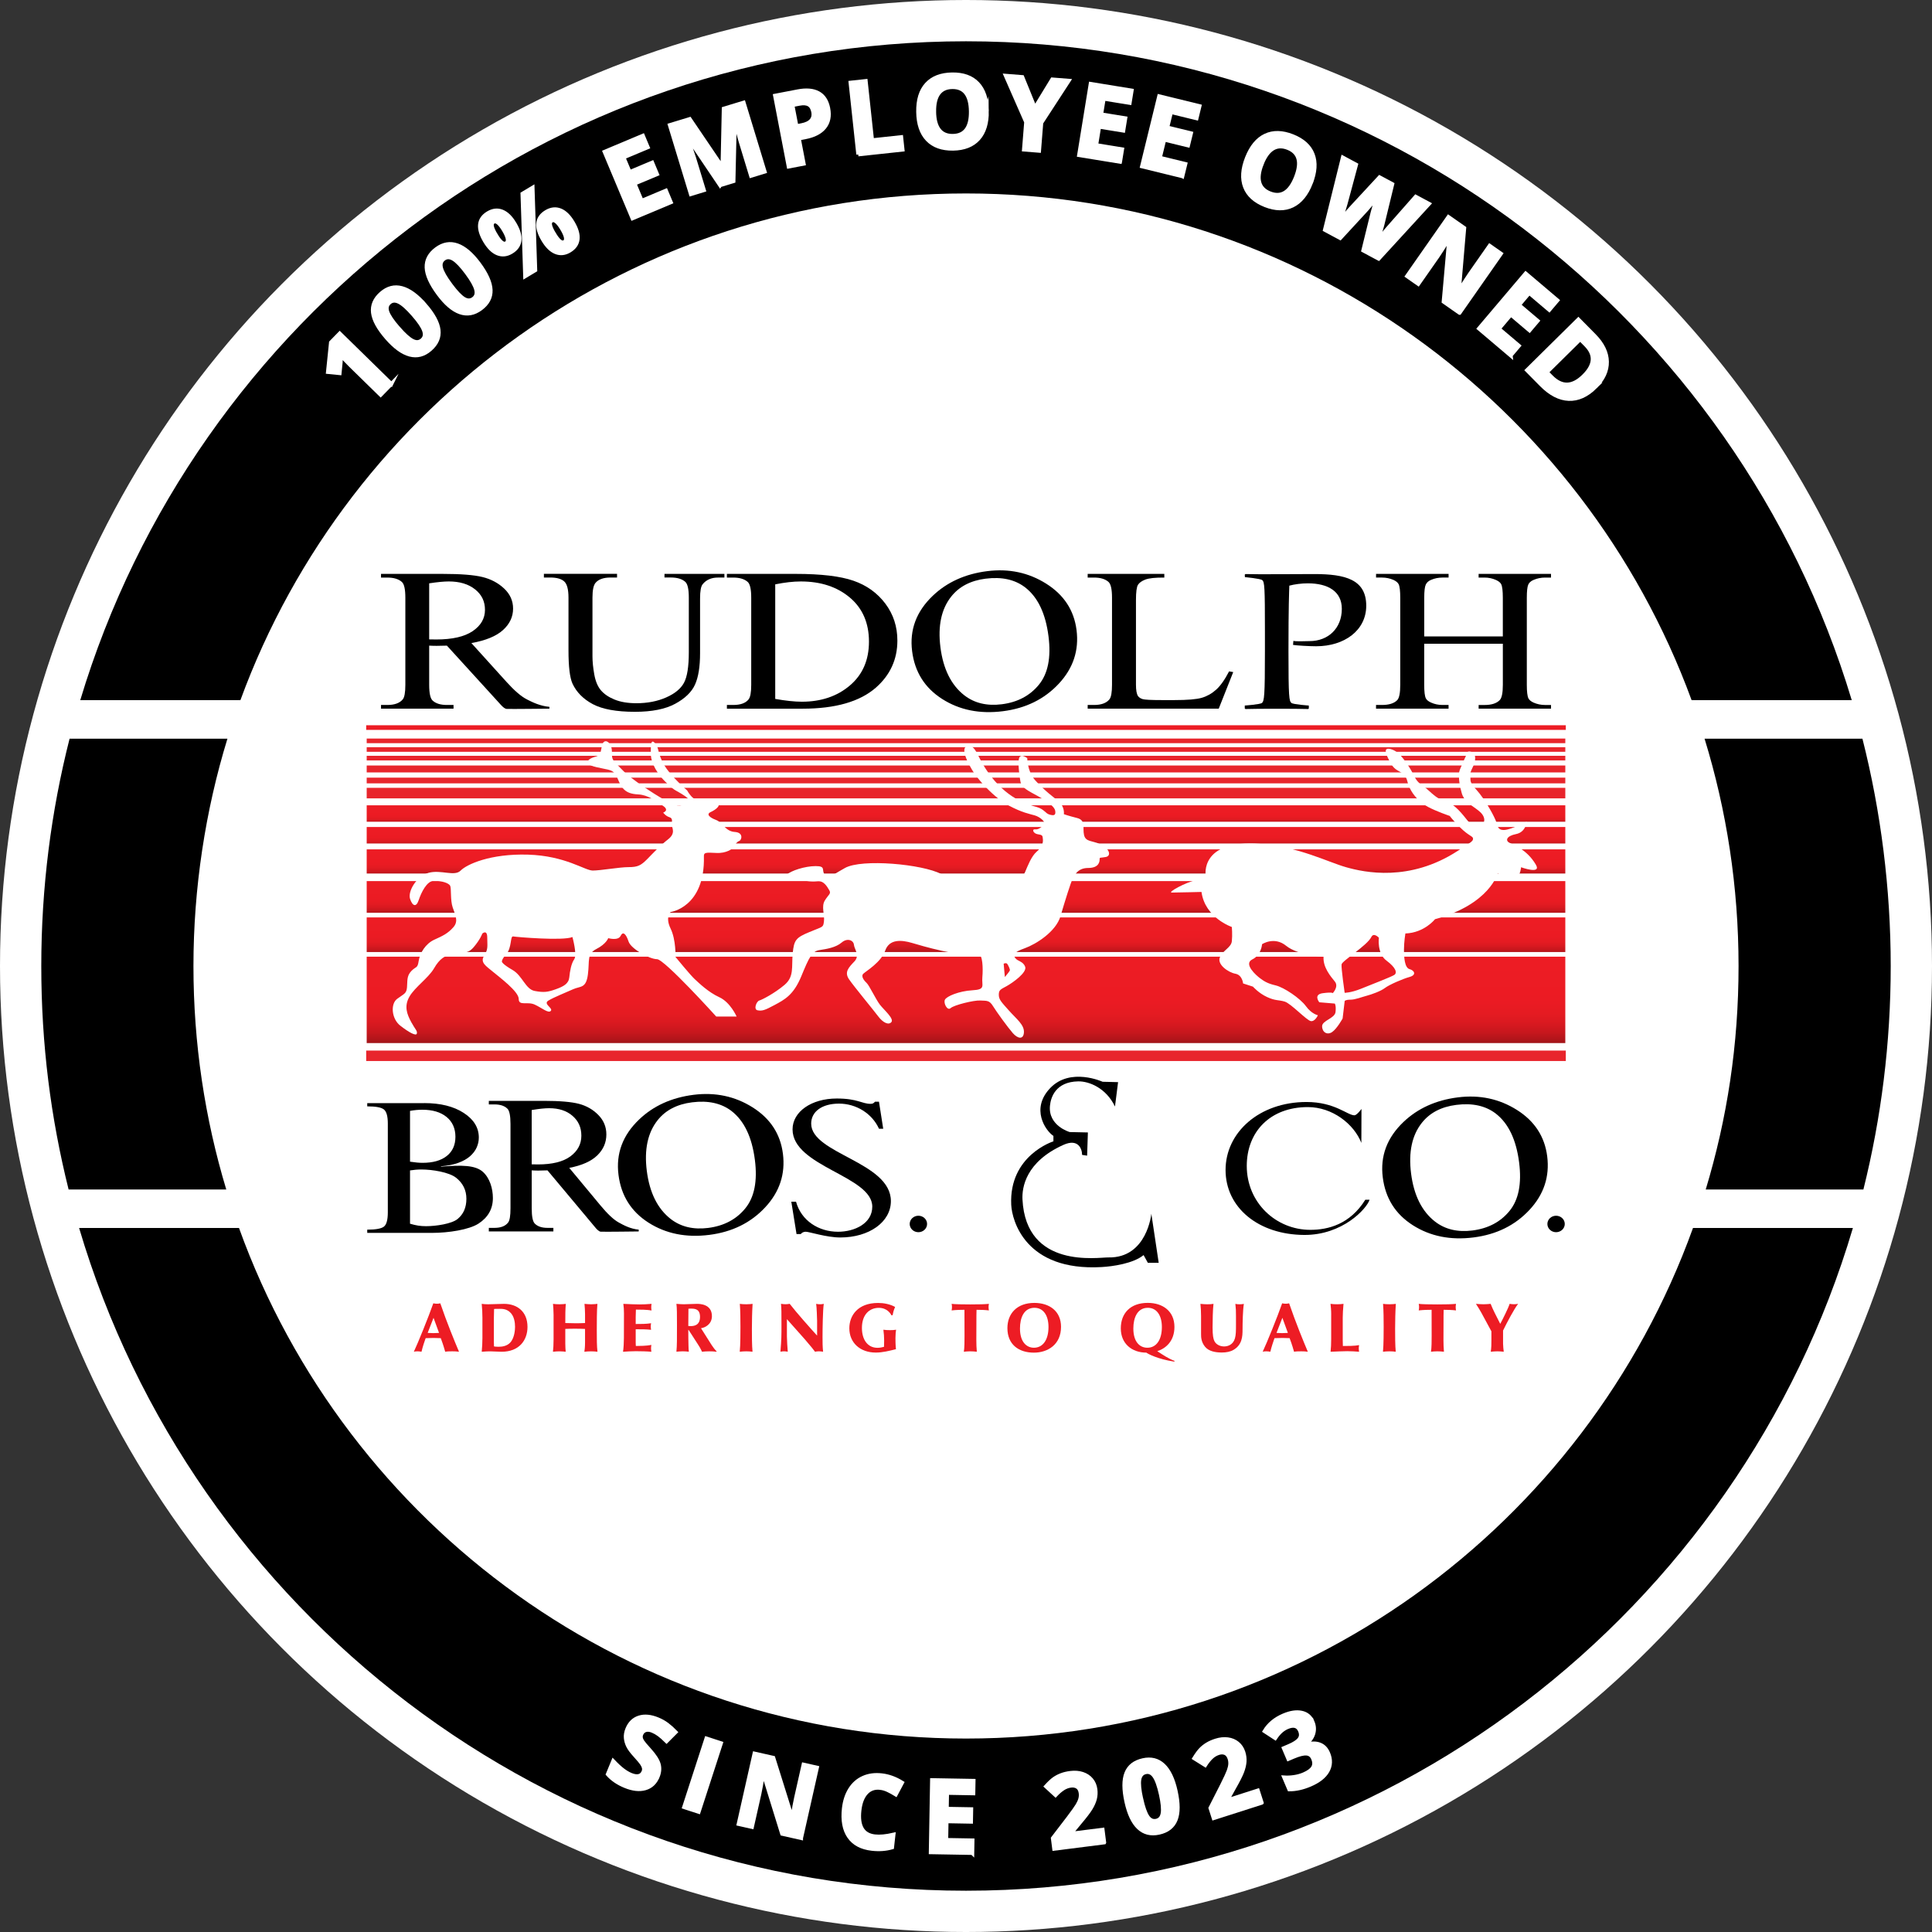 <?xml version="1.0" encoding="UTF-8"?>
<svg id="_100_White_BG" data-name="100 White BG" xmlns="http://www.w3.org/2000/svg" xmlns:xlink="http://www.w3.org/1999/xlink" viewBox="0 0 2005.72 2005.72">
  <rect x="0" y="0" width="2005.72" height="2005.72" fill="#333333" stroke="none"/>
  <defs>
    <style>
      .cls-1 {
        clip-path: url(#clippath-6);
      }

      .cls-2 {
        clip-path: url(#clippath-4);
      }

      .cls-3 {
        fill: url(#linear-gradient-2);
      }

      .cls-4, .cls-5, .cls-6 {
        fill: #fff;
      }

      .cls-7 {
        fill: #e8252c;
      }

      .cls-5, .cls-8 {
        fill-rule: evenodd;
      }

      .cls-9 {
        fill: none;
      }

      .cls-10 {
        fill: url(#linear-gradient-4);
      }

      .cls-11 {
        fill: url(#linear-gradient-3);
      }

      .cls-12 {
        clip-path: url(#clippath-1);
      }

      .cls-13 {
        fill: url(#linear-gradient-5);
      }

      .cls-6 {
        stroke: #fff;
        stroke-miterlimit: 10;
        stroke-width: 4px;
      }

      .cls-14 {
        clip-path: url(#clippath-5);
      }

      .cls-15 {
        clip-path: url(#clippath-3);
      }

      .cls-16 {
        fill: url(#linear-gradient-7);
      }

      .cls-17 {
        fill: url(#linear-gradient-6);
      }

      .cls-18 {
        clip-path: url(#clippath-2);
      }

      .cls-19 {
        fill: #ed1c24;
      }

      .cls-20 {
        fill: url(#linear-gradient);
      }

      .cls-21 {
        clip-path: url(#clippath);
      }
    </style>
    <clipPath id="clippath">
      <rect class="cls-9" x="380.16" y="752.92" width="1245.4" height="4.8"/>
    </clipPath>
    <linearGradient id="linear-gradient" x1="896.93" y1="-489.01" x2="896.93" y2="-491.76" gradientTransform="translate(-563.37 -100.45) scale(1.75 -1.75)" gradientUnits="userSpaceOnUse">
      <stop offset="0" stop-color="#ed1c24"/>
      <stop offset=".25" stop-color="#ec1c24"/>
      <stop offset=".38" stop-color="#ec1b23"/>
      <stop offset=".44" stop-color="#eb1b23"/>
      <stop offset=".47" stop-color="#eb1b23"/>
      <stop offset=".48" stop-color="#ea1b23"/>
      <stop offset=".5" stop-color="#ea1b23"/>
      <stop offset=".52" stop-color="#e91b23"/>
      <stop offset=".53" stop-color="#e81b23"/>
      <stop offset=".55" stop-color="#e81b22"/>
      <stop offset=".56" stop-color="#e71b22"/>
      <stop offset=".58" stop-color="#e61b22"/>
      <stop offset=".59" stop-color="#e61b22"/>
      <stop offset=".61" stop-color="#e51b22"/>
      <stop offset=".62" stop-color="#e51b22"/>
      <stop offset=".63" stop-color="#e41b22"/>
      <stop offset=".64" stop-color="#e31b22"/>
      <stop offset=".65" stop-color="#e21b22"/>
      <stop offset=".66" stop-color="#e21b21"/>
      <stop offset=".66" stop-color="#e11a21"/>
      <stop offset=".67" stop-color="#e01a21"/>
      <stop offset=".68" stop-color="#df1a21"/>
      <stop offset=".69" stop-color="#de1a21"/>
      <stop offset=".7" stop-color="#dd1a21"/>
      <stop offset=".7" stop-color="#dc1a21"/>
      <stop offset=".71" stop-color="#dc1a20"/>
      <stop offset=".72" stop-color="#db1920"/>
      <stop offset=".73" stop-color="#da1920"/>
      <stop offset=".73" stop-color="#d91920"/>
      <stop offset=".74" stop-color="#d81920"/>
      <stop offset=".75" stop-color="#d71920"/>
      <stop offset=".75" stop-color="#d61920"/>
      <stop offset=".75" stop-color="#d6191f"/>
      <stop offset=".76" stop-color="#d5191f"/>
      <stop offset=".76" stop-color="#d4191f"/>
      <stop offset=".77" stop-color="#d4181f"/>
      <stop offset=".77" stop-color="#d3181f"/>
      <stop offset=".77" stop-color="#d2181f"/>
      <stop offset=".78" stop-color="#d2181f"/>
      <stop offset=".78" stop-color="#d1181f"/>
      <stop offset=".79" stop-color="#d0181f"/>
      <stop offset=".79" stop-color="#d0181e"/>
      <stop offset=".79" stop-color="#cf181e"/>
      <stop offset=".8" stop-color="#ce181e"/>
      <stop offset=".8" stop-color="#ce181e"/>
      <stop offset=".8" stop-color="#cd181e"/>
      <stop offset=".81" stop-color="#cc181e"/>
      <stop offset=".81" stop-color="#cc181e"/>
      <stop offset=".82" stop-color="#cb171e"/>
      <stop offset=".82" stop-color="#ca171e"/>
      <stop offset=".82" stop-color="#ca171e"/>
      <stop offset=".83" stop-color="#c9171d"/>
      <stop offset=".83" stop-color="#c8171d"/>
      <stop offset=".84" stop-color="#c8171d"/>
      <stop offset=".84" stop-color="#c7171d"/>
      <stop offset=".84" stop-color="#c6171d"/>
      <stop offset=".85" stop-color="#c5171d"/>
      <stop offset=".85" stop-color="#c4171d"/>
      <stop offset=".86" stop-color="#c3171c"/>
      <stop offset=".86" stop-color="#c2161c"/>
      <stop offset=".86" stop-color="#c1161c"/>
      <stop offset=".87" stop-color="#bf161c"/>
      <stop offset=".87" stop-color="#be161c"/>
      <stop offset=".88" stop-color="#bd161c"/>
      <stop offset=".88" stop-color="#bc161c"/>
      <stop offset=".88" stop-color="#bb161b"/>
      <stop offset=".89" stop-color="#ba161b"/>
      <stop offset=".89" stop-color="#b9161b"/>
      <stop offset=".89" stop-color="#b8161b"/>
      <stop offset=".9" stop-color="#b7151b"/>
      <stop offset=".9" stop-color="#b6151b"/>
      <stop offset=".91" stop-color="#b5151b"/>
      <stop offset=".91" stop-color="#b4151a"/>
      <stop offset=".91" stop-color="#b3151a"/>
      <stop offset=".92" stop-color="#b1151a"/>
      <stop offset=".92" stop-color="#b0151a"/>
      <stop offset=".93" stop-color="#af151a"/>
      <stop offset=".93" stop-color="#ad1519"/>
      <stop offset=".93" stop-color="#ac1419"/>
      <stop offset=".94" stop-color="#aa1419"/>
      <stop offset=".94" stop-color="#a91418"/>
      <stop offset=".95" stop-color="#a81418"/>
      <stop offset=".95" stop-color="#a61418"/>
      <stop offset=".95" stop-color="#a51418"/>
      <stop offset=".96" stop-color="#a31317"/>
      <stop offset=".96" stop-color="#a21317"/>
      <stop offset=".96" stop-color="#a01317"/>
      <stop offset=".97" stop-color="#9f1316"/>
      <stop offset=".97" stop-color="#9d1316"/>
      <stop offset=".98" stop-color="#9c1316"/>
      <stop offset=".98" stop-color="#9a1216"/>
      <stop offset=".98" stop-color="#991215"/>
      <stop offset=".99" stop-color="#981215"/>
      <stop offset=".99" stop-color="#961215"/>
      <stop offset="1" stop-color="#951215"/>
      <stop offset="1" stop-color="#941215"/>
    </linearGradient>
    <clipPath id="clippath-1">
      <rect class="cls-9" x="380.69" y="836.04" width="1244.35" height="17.08"/>
    </clipPath>
    <linearGradient id="linear-gradient-2" x1="896.93" y1="-536.64" x2="896.93" y2="-546.43" gradientTransform="translate(-563.37 -100.45) scale(1.75 -1.75)" gradientUnits="userSpaceOnUse">
      <stop offset="0" stop-color="#ed1c24"/>
      <stop offset=".25" stop-color="#ec1c24"/>
      <stop offset=".38" stop-color="#ec1b23"/>
      <stop offset=".44" stop-color="#eb1b23"/>
      <stop offset=".47" stop-color="#eb1b23"/>
      <stop offset=".48" stop-color="#ea1b23"/>
      <stop offset=".5" stop-color="#ea1b23"/>
      <stop offset=".52" stop-color="#e91b23"/>
      <stop offset=".53" stop-color="#e81b23"/>
      <stop offset=".55" stop-color="#e81b22"/>
      <stop offset=".56" stop-color="#e71b22"/>
      <stop offset=".58" stop-color="#e61b22"/>
      <stop offset=".59" stop-color="#e61b22"/>
      <stop offset=".61" stop-color="#e51b22"/>
      <stop offset=".62" stop-color="#e51b22"/>
      <stop offset=".63" stop-color="#e41b22"/>
      <stop offset=".64" stop-color="#e31b22"/>
      <stop offset=".65" stop-color="#e21b22"/>
      <stop offset=".66" stop-color="#e21b22"/>
      <stop offset=".66" stop-color="#e11a21"/>
      <stop offset=".67" stop-color="#e01a21"/>
      <stop offset=".68" stop-color="#df1a21"/>
      <stop offset=".69" stop-color="#de1a21"/>
      <stop offset=".7" stop-color="#dd1a21"/>
      <stop offset=".7" stop-color="#dd1a21"/>
      <stop offset=".71" stop-color="#dc1a20"/>
      <stop offset=".72" stop-color="#db1920"/>
      <stop offset=".73" stop-color="#da1920"/>
      <stop offset=".73" stop-color="#d91920"/>
      <stop offset=".74" stop-color="#d81920"/>
      <stop offset=".75" stop-color="#d71920"/>
      <stop offset=".75" stop-color="#d61920"/>
      <stop offset=".75" stop-color="#d61920"/>
      <stop offset=".76" stop-color="#d5191f"/>
      <stop offset=".76" stop-color="#d4191f"/>
      <stop offset=".77" stop-color="#d4181f"/>
      <stop offset=".77" stop-color="#d3181f"/>
      <stop offset=".77" stop-color="#d2181f"/>
      <stop offset=".78" stop-color="#d2181f"/>
      <stop offset=".78" stop-color="#d1181f"/>
      <stop offset=".79" stop-color="#d0181f"/>
      <stop offset=".79" stop-color="#d0181f"/>
      <stop offset=".79" stop-color="#cf181e"/>
      <stop offset=".8" stop-color="#ce181e"/>
      <stop offset=".8" stop-color="#ce181e"/>
      <stop offset=".8" stop-color="#cd181e"/>
      <stop offset=".81" stop-color="#cc181e"/>
      <stop offset=".81" stop-color="#cc181e"/>
      <stop offset=".82" stop-color="#cb171e"/>
      <stop offset=".82" stop-color="#ca171e"/>
      <stop offset=".82" stop-color="#ca171e"/>
      <stop offset=".83" stop-color="#c9171d"/>
      <stop offset=".83" stop-color="#c8171d"/>
      <stop offset=".84" stop-color="#c8171d"/>
      <stop offset=".84" stop-color="#c7171d"/>
      <stop offset=".84" stop-color="#c6171d"/>
      <stop offset=".85" stop-color="#c5171d"/>
      <stop offset=".85" stop-color="#c4171d"/>
      <stop offset=".86" stop-color="#c3171d"/>
      <stop offset=".86" stop-color="#c2161c"/>
      <stop offset=".86" stop-color="#c1161c"/>
      <stop offset=".87" stop-color="#c0161c"/>
      <stop offset=".87" stop-color="#bf161c"/>
      <stop offset=".88" stop-color="#be161c"/>
      <stop offset=".88" stop-color="#bc161c"/>
      <stop offset=".88" stop-color="#bb161b"/>
      <stop offset=".89" stop-color="#ba161b"/>
      <stop offset=".89" stop-color="#b9161b"/>
      <stop offset=".89" stop-color="#b8161b"/>
      <stop offset=".9" stop-color="#b7151b"/>
      <stop offset=".9" stop-color="#b6151b"/>
      <stop offset=".91" stop-color="#b5151b"/>
      <stop offset=".91" stop-color="#b4151a"/>
      <stop offset=".91" stop-color="#b3151a"/>
      <stop offset=".92" stop-color="#b2151a"/>
      <stop offset=".92" stop-color="#b1151a"/>
      <stop offset=".93" stop-color="#af151a"/>
      <stop offset=".93" stop-color="#ae1519"/>
      <stop offset=".93" stop-color="#ac1419"/>
      <stop offset=".94" stop-color="#ab1419"/>
      <stop offset=".94" stop-color="#a91419"/>
      <stop offset=".95" stop-color="#a81418"/>
      <stop offset=".95" stop-color="#a61418"/>
      <stop offset=".95" stop-color="#a51418"/>
      <stop offset=".96" stop-color="#a41317"/>
      <stop offset=".96" stop-color="#a21317"/>
      <stop offset=".96" stop-color="#a11317"/>
      <stop offset=".97" stop-color="#9f1317"/>
      <stop offset=".97" stop-color="#9e1316"/>
      <stop offset=".98" stop-color="#9c1316"/>
      <stop offset=".98" stop-color="#9b1316"/>
      <stop offset=".98" stop-color="#991215"/>
      <stop offset=".99" stop-color="#981215"/>
      <stop offset=".99" stop-color="#971215"/>
      <stop offset="1" stop-color="#951215"/>
      <stop offset="1" stop-color="#941215"/>
    </linearGradient>
    <clipPath id="clippath-2">
      <rect class="cls-9" x="380.69" y="858.58" width="1244.35" height="17.08"/>
    </clipPath>
    <linearGradient id="linear-gradient-3" x1="896.93" y1="-549.56" x2="896.93" y2="-559.35" gradientTransform="translate(-563.37 -100.45) scale(1.75 -1.75)" gradientUnits="userSpaceOnUse">
      <stop offset="0" stop-color="#ed1c24"/>
      <stop offset=".25" stop-color="#ec1c24"/>
      <stop offset=".38" stop-color="#ec1b23"/>
      <stop offset=".44" stop-color="#eb1b23"/>
      <stop offset=".47" stop-color="#eb1b23"/>
      <stop offset=".48" stop-color="#ea1b23"/>
      <stop offset=".5" stop-color="#ea1b23"/>
      <stop offset=".52" stop-color="#e91b23"/>
      <stop offset=".53" stop-color="#e81b23"/>
      <stop offset=".55" stop-color="#e81b22"/>
      <stop offset=".56" stop-color="#e71b22"/>
      <stop offset=".58" stop-color="#e61b22"/>
      <stop offset=".59" stop-color="#e61b22"/>
      <stop offset=".61" stop-color="#e51b22"/>
      <stop offset=".62" stop-color="#e51b22"/>
      <stop offset=".63" stop-color="#e41b22"/>
      <stop offset=".64" stop-color="#e31b22"/>
      <stop offset=".65" stop-color="#e21b22"/>
      <stop offset=".66" stop-color="#e21b21"/>
      <stop offset=".66" stop-color="#e11a21"/>
      <stop offset=".67" stop-color="#e01a21"/>
      <stop offset=".68" stop-color="#df1a21"/>
      <stop offset=".69" stop-color="#de1a21"/>
      <stop offset=".7" stop-color="#dd1a21"/>
      <stop offset=".7" stop-color="#dc1a21"/>
      <stop offset=".71" stop-color="#dc1a20"/>
      <stop offset=".72" stop-color="#db1920"/>
      <stop offset=".73" stop-color="#da1920"/>
      <stop offset=".73" stop-color="#d91920"/>
      <stop offset=".74" stop-color="#d81920"/>
      <stop offset=".75" stop-color="#d71920"/>
      <stop offset=".75" stop-color="#d61920"/>
      <stop offset=".75" stop-color="#d6191f"/>
      <stop offset=".76" stop-color="#d5191f"/>
      <stop offset=".76" stop-color="#d4191f"/>
      <stop offset=".77" stop-color="#d4181f"/>
      <stop offset=".77" stop-color="#d3181f"/>
      <stop offset=".77" stop-color="#d2181f"/>
      <stop offset=".78" stop-color="#d2181f"/>
      <stop offset=".78" stop-color="#d1181f"/>
      <stop offset=".79" stop-color="#d0181f"/>
      <stop offset=".79" stop-color="#d0181e"/>
      <stop offset=".79" stop-color="#cf181e"/>
      <stop offset=".8" stop-color="#ce181e"/>
      <stop offset=".8" stop-color="#ce181e"/>
      <stop offset=".8" stop-color="#cd181e"/>
      <stop offset=".81" stop-color="#cc181e"/>
      <stop offset=".81" stop-color="#cc181e"/>
      <stop offset=".82" stop-color="#cb171e"/>
      <stop offset=".82" stop-color="#ca171e"/>
      <stop offset=".82" stop-color="#ca171e"/>
      <stop offset=".83" stop-color="#c9171d"/>
      <stop offset=".83" stop-color="#c8171d"/>
      <stop offset=".84" stop-color="#c8171d"/>
      <stop offset=".84" stop-color="#c7171d"/>
      <stop offset=".84" stop-color="#c6171d"/>
      <stop offset=".85" stop-color="#c5171d"/>
      <stop offset=".85" stop-color="#c4171d"/>
      <stop offset=".86" stop-color="#c3171c"/>
      <stop offset=".86" stop-color="#c2161c"/>
      <stop offset=".86" stop-color="#c1161c"/>
      <stop offset=".87" stop-color="#bf161c"/>
      <stop offset=".87" stop-color="#be161c"/>
      <stop offset=".88" stop-color="#bd161c"/>
      <stop offset=".88" stop-color="#bc161c"/>
      <stop offset=".88" stop-color="#bb161b"/>
      <stop offset=".89" stop-color="#ba161b"/>
      <stop offset=".89" stop-color="#b9161b"/>
      <stop offset=".89" stop-color="#b8161b"/>
      <stop offset=".9" stop-color="#b7151b"/>
      <stop offset=".9" stop-color="#b6151b"/>
      <stop offset=".91" stop-color="#b5151b"/>
      <stop offset=".91" stop-color="#b4151a"/>
      <stop offset=".91" stop-color="#b3151a"/>
      <stop offset=".92" stop-color="#b1151a"/>
      <stop offset=".92" stop-color="#b0151a"/>
      <stop offset=".93" stop-color="#af151a"/>
      <stop offset=".93" stop-color="#ad1519"/>
      <stop offset=".93" stop-color="#ac1419"/>
      <stop offset=".94" stop-color="#aa1419"/>
      <stop offset=".94" stop-color="#a91418"/>
      <stop offset=".95" stop-color="#a81418"/>
      <stop offset=".95" stop-color="#a61418"/>
      <stop offset=".95" stop-color="#a51418"/>
      <stop offset=".96" stop-color="#a31317"/>
      <stop offset=".96" stop-color="#a21317"/>
      <stop offset=".96" stop-color="#a01317"/>
      <stop offset=".97" stop-color="#9f1316"/>
      <stop offset=".97" stop-color="#9d1316"/>
      <stop offset=".98" stop-color="#9c1316"/>
      <stop offset=".98" stop-color="#9a1216"/>
      <stop offset=".98" stop-color="#991215"/>
      <stop offset=".99" stop-color="#981215"/>
      <stop offset=".99" stop-color="#961215"/>
      <stop offset="1" stop-color="#951215"/>
      <stop offset="1" stop-color="#941215"/>
    </linearGradient>
    <clipPath id="clippath-3">
      <rect class="cls-9" x="380.69" y="881.79" width="1244.35" height="25.04"/>
    </clipPath>
    <linearGradient id="linear-gradient-4" x1="896.93" y1="-562.86" x2="896.93" y2="-577.21" gradientTransform="translate(-563.37 -100.45) scale(1.75 -1.75)" gradientUnits="userSpaceOnUse">
      <stop offset="0" stop-color="#ed1c24"/>
      <stop offset=".25" stop-color="#ec1c24"/>
      <stop offset=".38" stop-color="#ec1b23"/>
      <stop offset=".44" stop-color="#eb1b23"/>
      <stop offset=".47" stop-color="#eb1b23"/>
      <stop offset=".48" stop-color="#ea1b23"/>
      <stop offset=".5" stop-color="#ea1b23"/>
      <stop offset=".52" stop-color="#e91b23"/>
      <stop offset=".53" stop-color="#e81b23"/>
      <stop offset=".55" stop-color="#e81b22"/>
      <stop offset=".56" stop-color="#e71b22"/>
      <stop offset=".58" stop-color="#e61b22"/>
      <stop offset=".59" stop-color="#e61b22"/>
      <stop offset=".61" stop-color="#e51b22"/>
      <stop offset=".62" stop-color="#e51b22"/>
      <stop offset=".63" stop-color="#e41b22"/>
      <stop offset=".64" stop-color="#e31b22"/>
      <stop offset=".65" stop-color="#e21b22"/>
      <stop offset=".66" stop-color="#e21b21"/>
      <stop offset=".66" stop-color="#e11a21"/>
      <stop offset=".67" stop-color="#e01a21"/>
      <stop offset=".68" stop-color="#df1a21"/>
      <stop offset=".69" stop-color="#de1a21"/>
      <stop offset=".7" stop-color="#dd1a21"/>
      <stop offset=".7" stop-color="#dc1a21"/>
      <stop offset=".71" stop-color="#dc1a20"/>
      <stop offset=".72" stop-color="#db1920"/>
      <stop offset=".73" stop-color="#da1920"/>
      <stop offset=".73" stop-color="#d91920"/>
      <stop offset=".74" stop-color="#d81920"/>
      <stop offset=".75" stop-color="#d71920"/>
      <stop offset=".75" stop-color="#d61920"/>
      <stop offset=".75" stop-color="#d6191f"/>
      <stop offset=".76" stop-color="#d5191f"/>
      <stop offset=".76" stop-color="#d4191f"/>
      <stop offset=".77" stop-color="#d4181f"/>
      <stop offset=".77" stop-color="#d3181f"/>
      <stop offset=".77" stop-color="#d2181f"/>
      <stop offset=".78" stop-color="#d2181f"/>
      <stop offset=".78" stop-color="#d1181f"/>
      <stop offset=".79" stop-color="#d0181f"/>
      <stop offset=".79" stop-color="#d0181e"/>
      <stop offset=".79" stop-color="#cf181e"/>
      <stop offset=".8" stop-color="#ce181e"/>
      <stop offset=".8" stop-color="#ce181e"/>
      <stop offset=".8" stop-color="#cd181e"/>
      <stop offset=".81" stop-color="#cc181e"/>
      <stop offset=".81" stop-color="#cc181e"/>
      <stop offset=".82" stop-color="#cb171e"/>
      <stop offset=".82" stop-color="#ca171e"/>
      <stop offset=".82" stop-color="#ca171e"/>
      <stop offset=".83" stop-color="#c9171d"/>
      <stop offset=".83" stop-color="#c8171d"/>
      <stop offset=".84" stop-color="#c8171d"/>
      <stop offset=".84" stop-color="#c7171d"/>
      <stop offset=".84" stop-color="#c6171d"/>
      <stop offset=".85" stop-color="#c5171d"/>
      <stop offset=".85" stop-color="#c4171d"/>
      <stop offset=".86" stop-color="#c3171c"/>
      <stop offset=".86" stop-color="#c2161c"/>
      <stop offset=".86" stop-color="#c1161c"/>
      <stop offset=".87" stop-color="#bf161c"/>
      <stop offset=".87" stop-color="#be161c"/>
      <stop offset=".88" stop-color="#bd161c"/>
      <stop offset=".88" stop-color="#bc161c"/>
      <stop offset=".88" stop-color="#bb161b"/>
      <stop offset=".89" stop-color="#ba161b"/>
      <stop offset=".89" stop-color="#b9161b"/>
      <stop offset=".89" stop-color="#b8161b"/>
      <stop offset=".9" stop-color="#b7151b"/>
      <stop offset=".9" stop-color="#b6151b"/>
      <stop offset=".91" stop-color="#b5151b"/>
      <stop offset=".91" stop-color="#b4151a"/>
      <stop offset=".91" stop-color="#b3151a"/>
      <stop offset=".92" stop-color="#b1151a"/>
      <stop offset=".92" stop-color="#b0151a"/>
      <stop offset=".93" stop-color="#af151a"/>
      <stop offset=".93" stop-color="#ad1519"/>
      <stop offset=".93" stop-color="#ac1419"/>
      <stop offset=".94" stop-color="#aa1419"/>
      <stop offset=".94" stop-color="#a91418"/>
      <stop offset=".95" stop-color="#a81418"/>
      <stop offset=".95" stop-color="#a61418"/>
      <stop offset=".95" stop-color="#a51418"/>
      <stop offset=".96" stop-color="#a31317"/>
      <stop offset=".96" stop-color="#a21317"/>
      <stop offset=".96" stop-color="#a01317"/>
      <stop offset=".97" stop-color="#9f1316"/>
      <stop offset=".97" stop-color="#9d1316"/>
      <stop offset=".98" stop-color="#9c1316"/>
      <stop offset=".98" stop-color="#9a1216"/>
      <stop offset=".98" stop-color="#991215"/>
      <stop offset=".99" stop-color="#981215"/>
      <stop offset=".99" stop-color="#961215"/>
      <stop offset="1" stop-color="#951215"/>
      <stop offset="1" stop-color="#941215"/>
    </linearGradient>
    <clipPath id="clippath-4">
      <rect class="cls-9" x="380.69" y="914.7" width="1244.35" height="32.91"/>
    </clipPath>
    <linearGradient id="linear-gradient-5" x1="896.93" y1="-581.72" x2="896.93" y2="-600.58" gradientTransform="translate(-563.37 -100.45) scale(1.75 -1.75)" gradientUnits="userSpaceOnUse">
      <stop offset="0" stop-color="#ed1c24"/>
      <stop offset=".25" stop-color="#ec1c24"/>
      <stop offset=".38" stop-color="#ec1b23"/>
      <stop offset=".44" stop-color="#eb1b23"/>
      <stop offset=".47" stop-color="#eb1b23"/>
      <stop offset=".48" stop-color="#ea1b23"/>
      <stop offset=".5" stop-color="#ea1b23"/>
      <stop offset=".52" stop-color="#e91b23"/>
      <stop offset=".53" stop-color="#e81b23"/>
      <stop offset=".55" stop-color="#e81b22"/>
      <stop offset=".56" stop-color="#e71b22"/>
      <stop offset=".58" stop-color="#e61b22"/>
      <stop offset=".59" stop-color="#e61b22"/>
      <stop offset=".61" stop-color="#e51b22"/>
      <stop offset=".62" stop-color="#e51b22"/>
      <stop offset=".63" stop-color="#e41b22"/>
      <stop offset=".64" stop-color="#e31b22"/>
      <stop offset=".65" stop-color="#e21b22"/>
      <stop offset=".66" stop-color="#e21b21"/>
      <stop offset=".66" stop-color="#e11a21"/>
      <stop offset=".67" stop-color="#e01a21"/>
      <stop offset=".68" stop-color="#df1a21"/>
      <stop offset=".69" stop-color="#de1a21"/>
      <stop offset=".7" stop-color="#dd1a21"/>
      <stop offset=".7" stop-color="#dc1a21"/>
      <stop offset=".71" stop-color="#dc1a20"/>
      <stop offset=".72" stop-color="#db1920"/>
      <stop offset=".73" stop-color="#da1920"/>
      <stop offset=".73" stop-color="#d91920"/>
      <stop offset=".74" stop-color="#d81920"/>
      <stop offset=".75" stop-color="#d71920"/>
      <stop offset=".75" stop-color="#d61920"/>
      <stop offset=".75" stop-color="#d6191f"/>
      <stop offset=".76" stop-color="#d5191f"/>
      <stop offset=".76" stop-color="#d4191f"/>
      <stop offset=".77" stop-color="#d4181f"/>
      <stop offset=".77" stop-color="#d3181f"/>
      <stop offset=".77" stop-color="#d2181f"/>
      <stop offset=".78" stop-color="#d2181f"/>
      <stop offset=".78" stop-color="#d1181f"/>
      <stop offset=".79" stop-color="#d0181f"/>
      <stop offset=".79" stop-color="#d0181e"/>
      <stop offset=".79" stop-color="#cf181e"/>
      <stop offset=".8" stop-color="#ce181e"/>
      <stop offset=".8" stop-color="#ce181e"/>
      <stop offset=".8" stop-color="#cd181e"/>
      <stop offset=".81" stop-color="#cc181e"/>
      <stop offset=".81" stop-color="#cc181e"/>
      <stop offset=".82" stop-color="#cb171e"/>
      <stop offset=".82" stop-color="#ca171e"/>
      <stop offset=".82" stop-color="#ca171e"/>
      <stop offset=".83" stop-color="#c9171d"/>
      <stop offset=".83" stop-color="#c8171d"/>
      <stop offset=".84" stop-color="#c8171d"/>
      <stop offset=".84" stop-color="#c7171d"/>
      <stop offset=".84" stop-color="#c6171d"/>
      <stop offset=".85" stop-color="#c5171d"/>
      <stop offset=".85" stop-color="#c4171d"/>
      <stop offset=".86" stop-color="#c3171c"/>
      <stop offset=".86" stop-color="#c2161c"/>
      <stop offset=".86" stop-color="#c1161c"/>
      <stop offset=".87" stop-color="#bf161c"/>
      <stop offset=".87" stop-color="#be161c"/>
      <stop offset=".88" stop-color="#bd161c"/>
      <stop offset=".88" stop-color="#bc161c"/>
      <stop offset=".88" stop-color="#bb161b"/>
      <stop offset=".89" stop-color="#ba161b"/>
      <stop offset=".89" stop-color="#b9161b"/>
      <stop offset=".89" stop-color="#b8161b"/>
      <stop offset=".9" stop-color="#b7151b"/>
      <stop offset=".9" stop-color="#b6151b"/>
      <stop offset=".91" stop-color="#b5151b"/>
      <stop offset=".91" stop-color="#b4151a"/>
      <stop offset=".91" stop-color="#b3151a"/>
      <stop offset=".92" stop-color="#b1151a"/>
      <stop offset=".92" stop-color="#b0151a"/>
      <stop offset=".93" stop-color="#af151a"/>
      <stop offset=".93" stop-color="#ad1519"/>
      <stop offset=".93" stop-color="#ac1419"/>
      <stop offset=".94" stop-color="#aa1419"/>
      <stop offset=".94" stop-color="#a91418"/>
      <stop offset=".95" stop-color="#a81418"/>
      <stop offset=".95" stop-color="#a61418"/>
      <stop offset=".95" stop-color="#a51418"/>
      <stop offset=".96" stop-color="#a31317"/>
      <stop offset=".96" stop-color="#a21317"/>
      <stop offset=".96" stop-color="#a01317"/>
      <stop offset=".97" stop-color="#9f1316"/>
      <stop offset=".97" stop-color="#9d1316"/>
      <stop offset=".98" stop-color="#9c1316"/>
      <stop offset=".98" stop-color="#9a1216"/>
      <stop offset=".98" stop-color="#991215"/>
      <stop offset=".99" stop-color="#981215"/>
      <stop offset=".99" stop-color="#961215"/>
      <stop offset="1" stop-color="#951215"/>
      <stop offset="1" stop-color="#941215"/>
    </linearGradient>
    <clipPath id="clippath-5">
      <rect class="cls-9" x="380.69" y="952.4" width="1244.35" height="35.98"/>
    </clipPath>
    <linearGradient id="linear-gradient-6" x1="896.93" y1="-603.32" x2="896.93" y2="-623.94" gradientTransform="translate(-563.37 -100.45) scale(1.75 -1.75)" gradientUnits="userSpaceOnUse">
      <stop offset="0" stop-color="#ed1c24"/>
      <stop offset=".25" stop-color="#ec1c24"/>
      <stop offset=".38" stop-color="#ec1b23"/>
      <stop offset=".44" stop-color="#eb1b23"/>
      <stop offset=".47" stop-color="#eb1b23"/>
      <stop offset=".48" stop-color="#ea1b23"/>
      <stop offset=".5" stop-color="#ea1b23"/>
      <stop offset=".52" stop-color="#e91b23"/>
      <stop offset=".53" stop-color="#e81b23"/>
      <stop offset=".55" stop-color="#e81b22"/>
      <stop offset=".56" stop-color="#e71b22"/>
      <stop offset=".58" stop-color="#e61b22"/>
      <stop offset=".59" stop-color="#e61b22"/>
      <stop offset=".61" stop-color="#e51b22"/>
      <stop offset=".62" stop-color="#e51b22"/>
      <stop offset=".63" stop-color="#e41b22"/>
      <stop offset=".64" stop-color="#e31b22"/>
      <stop offset=".65" stop-color="#e21b22"/>
      <stop offset=".66" stop-color="#e21b21"/>
      <stop offset=".66" stop-color="#e11a21"/>
      <stop offset=".67" stop-color="#e01a21"/>
      <stop offset=".68" stop-color="#df1a21"/>
      <stop offset=".69" stop-color="#de1a21"/>
      <stop offset=".7" stop-color="#dd1a21"/>
      <stop offset=".7" stop-color="#dc1a21"/>
      <stop offset=".71" stop-color="#dc1a20"/>
      <stop offset=".72" stop-color="#db1920"/>
      <stop offset=".73" stop-color="#da1920"/>
      <stop offset=".73" stop-color="#d91920"/>
      <stop offset=".74" stop-color="#d81920"/>
      <stop offset=".75" stop-color="#d71920"/>
      <stop offset=".75" stop-color="#d61920"/>
      <stop offset=".75" stop-color="#d6191f"/>
      <stop offset=".76" stop-color="#d5191f"/>
      <stop offset=".76" stop-color="#d4191f"/>
      <stop offset=".77" stop-color="#d4181f"/>
      <stop offset=".77" stop-color="#d3181f"/>
      <stop offset=".77" stop-color="#d2181f"/>
      <stop offset=".78" stop-color="#d2181f"/>
      <stop offset=".78" stop-color="#d1181f"/>
      <stop offset=".79" stop-color="#d0181f"/>
      <stop offset=".79" stop-color="#d0181e"/>
      <stop offset=".79" stop-color="#cf181e"/>
      <stop offset=".8" stop-color="#ce181e"/>
      <stop offset=".8" stop-color="#ce181e"/>
      <stop offset=".8" stop-color="#cd181e"/>
      <stop offset=".81" stop-color="#cc181e"/>
      <stop offset=".81" stop-color="#cc181e"/>
      <stop offset=".82" stop-color="#cb171e"/>
      <stop offset=".82" stop-color="#ca171e"/>
      <stop offset=".82" stop-color="#ca171e"/>
      <stop offset=".83" stop-color="#c9171d"/>
      <stop offset=".83" stop-color="#c8171d"/>
      <stop offset=".84" stop-color="#c8171d"/>
      <stop offset=".84" stop-color="#c7171d"/>
      <stop offset=".84" stop-color="#c6171d"/>
      <stop offset=".85" stop-color="#c5171d"/>
      <stop offset=".85" stop-color="#c4171d"/>
      <stop offset=".86" stop-color="#c3171c"/>
      <stop offset=".86" stop-color="#c2161c"/>
      <stop offset=".86" stop-color="#c1161c"/>
      <stop offset=".87" stop-color="#bf161c"/>
      <stop offset=".87" stop-color="#be161c"/>
      <stop offset=".88" stop-color="#bd161c"/>
      <stop offset=".88" stop-color="#bc161c"/>
      <stop offset=".88" stop-color="#bb161b"/>
      <stop offset=".89" stop-color="#ba161b"/>
      <stop offset=".89" stop-color="#b9161b"/>
      <stop offset=".89" stop-color="#b8161b"/>
      <stop offset=".9" stop-color="#b7151b"/>
      <stop offset=".9" stop-color="#b6151b"/>
      <stop offset=".91" stop-color="#b5151b"/>
      <stop offset=".91" stop-color="#b4151a"/>
      <stop offset=".91" stop-color="#b3151a"/>
      <stop offset=".92" stop-color="#b1151a"/>
      <stop offset=".92" stop-color="#b0151a"/>
      <stop offset=".93" stop-color="#af151a"/>
      <stop offset=".93" stop-color="#ad1519"/>
      <stop offset=".93" stop-color="#ac1419"/>
      <stop offset=".94" stop-color="#aa1419"/>
      <stop offset=".94" stop-color="#a91418"/>
      <stop offset=".95" stop-color="#a81418"/>
      <stop offset=".95" stop-color="#a61418"/>
      <stop offset=".95" stop-color="#a51418"/>
      <stop offset=".96" stop-color="#a31317"/>
      <stop offset=".96" stop-color="#a21317"/>
      <stop offset=".96" stop-color="#a01317"/>
      <stop offset=".97" stop-color="#9f1316"/>
      <stop offset=".97" stop-color="#9d1316"/>
      <stop offset=".98" stop-color="#9c1316"/>
      <stop offset=".98" stop-color="#9a1216"/>
      <stop offset=".98" stop-color="#991215"/>
      <stop offset=".99" stop-color="#981215"/>
      <stop offset=".99" stop-color="#961215"/>
      <stop offset="1" stop-color="#951215"/>
      <stop offset="1" stop-color="#941215"/>
    </linearGradient>
    <clipPath id="clippath-6">
      <rect class="cls-9" x="380.69" y="993.18" width="1244.35" height="89.7"/>
    </clipPath>
    <linearGradient id="linear-gradient-7" x1="896.93" y1="-626.69" x2="896.93" y2="-678.09" gradientTransform="translate(-563.37 -100.45) scale(1.75 -1.75)" gradientUnits="userSpaceOnUse">
      <stop offset="0" stop-color="#ed1c24"/>
      <stop offset=".25" stop-color="#ec1c24"/>
      <stop offset=".38" stop-color="#ec1b23"/>
      <stop offset=".44" stop-color="#eb1b23"/>
      <stop offset=".47" stop-color="#eb1b23"/>
      <stop offset=".48" stop-color="#ea1b23"/>
      <stop offset=".5" stop-color="#ea1b23"/>
      <stop offset=".52" stop-color="#e91b23"/>
      <stop offset=".53" stop-color="#e81b23"/>
      <stop offset=".55" stop-color="#e81b22"/>
      <stop offset=".56" stop-color="#e71b22"/>
      <stop offset=".58" stop-color="#e61b22"/>
      <stop offset=".59" stop-color="#e61b22"/>
      <stop offset=".61" stop-color="#e51b22"/>
      <stop offset=".62" stop-color="#e51b22"/>
      <stop offset=".63" stop-color="#e41b22"/>
      <stop offset=".64" stop-color="#e31b22"/>
      <stop offset=".65" stop-color="#e21b22"/>
      <stop offset=".66" stop-color="#e21b21"/>
      <stop offset=".66" stop-color="#e11a21"/>
      <stop offset=".67" stop-color="#e01a21"/>
      <stop offset=".68" stop-color="#df1a21"/>
      <stop offset=".69" stop-color="#de1a21"/>
      <stop offset=".7" stop-color="#dd1a21"/>
      <stop offset=".7" stop-color="#dc1a21"/>
      <stop offset=".71" stop-color="#dc1a20"/>
      <stop offset=".72" stop-color="#db1920"/>
      <stop offset=".73" stop-color="#da1920"/>
      <stop offset=".73" stop-color="#d91920"/>
      <stop offset=".74" stop-color="#d81920"/>
      <stop offset=".75" stop-color="#d71920"/>
      <stop offset=".75" stop-color="#d61920"/>
      <stop offset=".75" stop-color="#d6191f"/>
      <stop offset=".76" stop-color="#d5191f"/>
      <stop offset=".76" stop-color="#d4191f"/>
      <stop offset=".77" stop-color="#d4181f"/>
      <stop offset=".77" stop-color="#d3181f"/>
      <stop offset=".77" stop-color="#d2181f"/>
      <stop offset=".78" stop-color="#d2181f"/>
      <stop offset=".78" stop-color="#d1181f"/>
      <stop offset=".79" stop-color="#d0181f"/>
      <stop offset=".79" stop-color="#d0181e"/>
      <stop offset=".79" stop-color="#cf181e"/>
      <stop offset=".8" stop-color="#ce181e"/>
      <stop offset=".8" stop-color="#ce181e"/>
      <stop offset=".8" stop-color="#cd181e"/>
      <stop offset=".81" stop-color="#cc181e"/>
      <stop offset=".81" stop-color="#cc181e"/>
      <stop offset=".82" stop-color="#cb171e"/>
      <stop offset=".82" stop-color="#ca171e"/>
      <stop offset=".82" stop-color="#ca171e"/>
      <stop offset=".83" stop-color="#c9171d"/>
      <stop offset=".83" stop-color="#c8171d"/>
      <stop offset=".84" stop-color="#c8171d"/>
      <stop offset=".84" stop-color="#c7171d"/>
      <stop offset=".84" stop-color="#c6171d"/>
      <stop offset=".85" stop-color="#c5171d"/>
      <stop offset=".85" stop-color="#c4171d"/>
      <stop offset=".86" stop-color="#c3171c"/>
      <stop offset=".86" stop-color="#c2161c"/>
      <stop offset=".86" stop-color="#c1161c"/>
      <stop offset=".87" stop-color="#bf161c"/>
      <stop offset=".87" stop-color="#be161c"/>
      <stop offset=".88" stop-color="#bd161c"/>
      <stop offset=".88" stop-color="#bc161c"/>
      <stop offset=".88" stop-color="#bb161b"/>
      <stop offset=".89" stop-color="#ba161b"/>
      <stop offset=".89" stop-color="#b9161b"/>
      <stop offset=".89" stop-color="#b8161b"/>
      <stop offset=".9" stop-color="#b7151b"/>
      <stop offset=".9" stop-color="#b6151b"/>
      <stop offset=".91" stop-color="#b5151b"/>
      <stop offset=".91" stop-color="#b4151a"/>
      <stop offset=".91" stop-color="#b3151a"/>
      <stop offset=".92" stop-color="#b1151a"/>
      <stop offset=".92" stop-color="#b0151a"/>
      <stop offset=".93" stop-color="#af151a"/>
      <stop offset=".93" stop-color="#ad1519"/>
      <stop offset=".93" stop-color="#ac1419"/>
      <stop offset=".94" stop-color="#aa1419"/>
      <stop offset=".94" stop-color="#a91418"/>
      <stop offset=".95" stop-color="#a81418"/>
      <stop offset=".95" stop-color="#a61418"/>
      <stop offset=".95" stop-color="#a51418"/>
      <stop offset=".96" stop-color="#a31317"/>
      <stop offset=".96" stop-color="#a21317"/>
      <stop offset=".96" stop-color="#a01317"/>
      <stop offset=".97" stop-color="#9f1316"/>
      <stop offset=".97" stop-color="#9d1316"/>
      <stop offset=".98" stop-color="#9c1316"/>
      <stop offset=".98" stop-color="#9a1216"/>
      <stop offset=".98" stop-color="#991215"/>
      <stop offset=".99" stop-color="#981215"/>
      <stop offset=".99" stop-color="#961215"/>
      <stop offset="1" stop-color="#951215"/>
      <stop offset="1" stop-color="#941215"/>
    </linearGradient>
  </defs>
  <circle class="cls-4" cx="1002.86" cy="1002.86" r="1002.86"/>
  <g>
    <path class="cls-4" d="M380.69,762.13h1244.35v321.38H380.69v-321.38Z"/>
    <g class="cls-21">
      <path class="cls-20" d="M380.16,752.92v4.8h1245.4v-4.8H380.16Z"/>
    </g>
    <path class="cls-7" d="M380.16,1090.66h1245.4v10.84H380.16v-10.84Z"/>
    <path class="cls-7" d="M380.69,766.73h1244.35v4.8H380.69v-4.8Z"/>
    <path class="cls-7" d="M380.69,775.69h1244.35v4.8H380.69v-4.8Z"/>
    <path class="cls-7" d="M380.69,784.64h1244.35v4.8H380.69v-4.8Z"/>
    <path class="cls-7" d="M380.69,794.71h1244.35v7.19H380.69v-7.19Z"/>
    <path class="cls-7" d="M380.69,807.33h1244.35v5.9H380.69v-5.9Z"/>
    <path class="cls-7" d="M380.69,817.89h1244.35v10.94H380.69v-10.94Z"/>
    <g class="cls-12">
      <path class="cls-3" d="M380.69,836.04v17.08h1244.35v-17.08H380.69Z"/>
    </g>
    <g class="cls-18">
      <path class="cls-11" d="M380.69,858.58v17.08h1244.35v-17.08H380.69Z"/>
    </g>
    <g class="cls-15">
      <path class="cls-10" d="M380.69,881.79v25.04h1244.35v-25.04H380.69Z"/>
    </g>
    <g class="cls-2">
      <path class="cls-13" d="M380.69,914.7v32.91h1244.35v-32.91H380.69Z"/>
    </g>
    <g class="cls-14">
      <path class="cls-17" d="M380.69,952.4v35.98h1244.35v-35.98H380.69Z"/>
    </g>
    <g class="cls-1">
      <path class="cls-16" d="M380.69,993.18v89.7h1244.35v-89.7H380.69Z"/>
    </g>
    <path class="cls-19" d="M457.1,1353.04c-1.15.28-2.36.44-3.51.44s-2.49-.16-3.72-.44h-.02c-4.96,14.11-15.85,41.04-20.22,50.28,1.58-.43,3.31-.43,4.02-.43,1.43,0,2.58.22,3.95.43,1.2-5.29,3.07-10.6,4.29-14.1,2.8-.14,5.66-.22,8.24-.22s5.01.14,7.46.22c.79,2.12,2.52,6.64,4.6,14.1,2.21-.43,5.23-.43,7.59-.43,2.22,0,4.52.08,6.74.43-4.43-10.46-12.68-30.51-19.42-50.28ZM449.78,1384c-1.92,0-3.85-.09-5.79-.23l6.09-15.69,5.73,15.69c-2.01.07-4.1.23-6.03.23Z"/>
    <path class="cls-19" d="M523.25,1353.61c-5.52,0-10.97.44-16.49.44-2.21,0-4.45-.14-6.67-.44.49,4.6.72,9.24.72,13.83h.02v21.72c0,4.71-.28,9.44-.72,14.17,3.37-.35,7.6-.42,8.89-.42,1.94,0,9.24.42,11.75.42,18.13,0,26.87-11.83,26.87-25.79,0-15.9-10.68-23.93-24.37-23.93ZM529.69,1393.81c-3.37,3.57-8.1,4.35-12.12,4.35-2.35,0-3.87-.2-4.73-.36-.07-1.8-.14-3.65-.14-5.44h.02s0-23.91,0-23.91c0-2.43.21-8.03.21-9.53.85-.07,2.06-.14,5.72-.14,3.08,0,6.88.07,10.6,3.3,4.67,4.06,5.45,11.03,5.45,15.39,0,2.65-.42,11.4-5.01,16.34Z"/>
    <path class="cls-19" d="M574.69,1364.71c0-4.01-.36-8.52-.58-11.1,2.15.3,4.37.44,6.74.44,2.93,0,5.45-.28,6.53-.44-.51,6.67-.51,11.1-.51,19.91,3.81.14,6.88.21,10.11.21s6.3,0,10.39-.21v-9.16c0-2.93-.28-7.96-.57-10.75,1.5.16,4.59.44,6.81.44,2.45,0,5.52-.28,6.6-.44-.65,6.16-.65,20.63-.65,27.73,0,8.66,0,16.04.71,21.99-2.22-.28-4.45-.42-6.6-.42-2.36,0-4.73.14-7.02.42.28-1.78.71-4.59.71-9.81v-13.89c-3.07-.14-6.6-.23-10.46-.23s-7.45.07-10.04.23v15.11c0,3,.21,6.73.44,8.58-1.29-.14-3.95-.42-6.51-.42-1.57,0-4.59.14-6.74.42.37-3.58.65-6.88.65-12.88v-25.72l-.02-.02Z"/>
    <path class="cls-19" d="M647.77,1363.07c0-3.23-.21-6.44-.65-9.46,6.23.3,12.19.58,16.63.58,3.95,0,7.67-.14,12.69-.58-.21,1.08-.35,2.15-.35,3.3,0,1.22.07,2.44.35,3.57-4.73-.85-11.54-.92-16.27-.92-.14,2.58-.21,5.09-.21,7.66v7.31c5.81,0,10.46,0,15.97-.79-.21,1.15-.35,2.29-.35,3.44s.21,2.29.35,3.37c-5.31-.56-9.4-.56-15.97-.56v14.26c0,1.08.07,2.08.14,3.09,3.58,0,11.18-.07,16.14-1.08-.21,1.22-.36,2.38-.36,3.37,0,1.2.14,2.43.36,3.71-4.59-.42-11.24-.57-16.2-.57-4.59,0-9.26.3-13.26.57.65-3.51.93-10.38.93-14.32l.07-25.93v-.02Z"/>
    <path class="cls-19" d="M738.84,1396.44l-11.11-17.56h.03c4.07-.49,11.32-4.01,11.32-12.53,0-12.75-13.05-12.75-15.63-12.75-4.45,0-8.97.43-13.41.43-1.8,0-4.66-.14-7.82-.43.58,4.22.58,10.89.58,21.99,0,14.38.06,21.11-.58,27.7,1.79-.2,4.66-.41,6.53-.41,2.08,0,4.36.14,6.37.41-.29-2.07-.29-4.21-.37-6.36-.13-5.31-.2-9.25-.2-15.97,0-.23,0-.44.07-.44.13,0,.27.16.27.16l9.75,15.11c2.66,4.02,3.86,6.88,4.16,7.53,2.72-.29,4.43-.43,7.52-.43,2.52,0,5.03.08,7.46.43l.21-.43c-1.43-1.15-4-4.67-5.15-6.45ZM716.7,1376.69c-.86,0-1.57,0-2.14-.09l.14-17.91c.93-.13,1.78-.13,2.73-.13,4.07,0,9.3.43,9.3,8.59,0,9.54-7.38,9.54-10.03,9.54Z"/>
    <path class="cls-19" d="M781.25,1403.31c-2.22-.28-4.16-.42-6.53-.42-2.22,0-4.51.14-6.74.42.72-6.3.72-22.41.72-25.86,0-7.45-.07-16.75-.65-23.85,1.94.3,4.16.44,6.74.44,2.93,0,5.52-.28,6.52-.44-.51,8.17-.72,17.77-.72,25.93,0,6.81,0,17.48.65,23.79h.02Z"/>
    <path class="cls-19" d="M848.25,1370.36c0-1.36-.36-13.1-.94-16.76,1.15.3,2.86.44,4.02.44,1.29,0,2.58-.14,3.88-.44-.99,6.16-1.29,26.28-1.29,34.24,0,5.15,0,10.39.58,15.46-1.5-.21-2.8-.42-4.22-.42s-2.86.14-4.16.42c-2.31-3.16-3.15-4.16-10.83-13.18l-18.35-20.63v17.9c0,3.23.58,12.9.88,15.9-1.29-.21-2.58-.42-3.88-.42-1.43,0-2.35.21-3.72.42,1.07-13.18,1.07-16.33,1.07-28.15,0-12.9,0-16.47-.49-21.57,1.64.23,3.21.44,4.8.44,1.43,0,2.86-.21,4.22-.44,7.02,9.16,22.44,26.44,28.46,33.02v-16.26l-.02.02Z"/>
    <path class="cls-19" d="M925.56,1365.57c-1.08-1.87-4.52-7.82-13.27-7.82-9.6,0-17.48,6.95-17.48,20.85,0,12.25,5.96,20.63,16.12,20.63,2.29,0,4.59-.37,6.81-1.02.07-2.15.14-4.22.14-6.37,0-3.8-.28-7.59-.79-11.38,2.29.35,4.59.44,6.95.44,2.15,0,3.81-.07,6.23-.44-.3,1.43-.65,5.15-.65,8.67,0,1.94,0,7.24.51,11.54-6.88,1.71-13.9,3.51-20.94,3.51-16.28,0-27.45-10.24-27.45-25.21,0-13.04,8.59-26.3,29.81-26.3,5.74,0,12.4,1.16,17.7,4.16-1.64,3.71-2.22,6.46-2.58,8.52l-1.14.22h.02Z"/>
    <path class="cls-19" d="M1001.27,1359.77c-3.44,0-8.03.07-13.34.65.28-1.22.37-2.43.37-3.65,0-1.07-.14-2.15-.37-3.16,3.65.44,10.9.58,19.35.58,8.89,0,14.69-.14,19.35-.58-.21,1.29-.35,2.36-.35,3.44,0,1.14.21,2.58.35,3.37-4.22-.51-8.8-.65-12.83-.65-.14,3.16-.14,8.03-.14,13.45,0,4.22-.07,13.18-.07,17.91,0,4.29.14,8.24.51,12.18-2.08-.28-5.08-.42-7.11-.42s-4.43.21-6.38.42c.72-3.37.72-12.32.72-16.33,0-9.03,0-18.62-.07-27.21h.02Z"/>
    <path class="cls-19" d="M1073.81,1352.62c-18.07,0-27.96,11.1-27.96,26.21,0,16.84,11.55,25.43,27.52,25.43,14.39,0,28.15-8.38,28.15-26.79,0-16.54-12.31-24.85-27.71-24.85ZM1073.37,1399.16c-7.45,0-14.47-5.72-14.47-19.98,0-11.24,4.16-21.48,15.05-21.48,9.32,0,14.55,8.09,14.55,19.91,0,13.68-6.03,21.55-15.13,21.55Z"/>
    <path class="cls-19" d="M1219.25,1377.5c0-16.24-12.04-24.91-27.73-24.91-18.07,0-27.95,10.81-27.95,26.5s11.33,25.15,26.52,25.15c1.15,1.01,11.4,6.7,29.16,9.39v-.88c-6-2.14-12.1-6.23-17.84-10.03,8.45-2.65,17.84-10.03,17.84-25.22ZM1191.07,1399.16c-7.46,0-14.48-5.65-14.48-19.98,0-11.17,4.18-21.48,15.05-21.48,9.33,0,14.57,8.08,14.57,19.98,0,13.61-6.02,21.57-15.14,21.48Z"/>
    <path class="cls-19" d="M1246.89,1366.07c0-4.08-.3-9.95-.65-12.46,2.8.3,5.03.44,6.95.44,2.22,0,4.66-.07,6.6-.44-.73,5.74-.94,18.34-.94,24.51,0,8.17.71,11.97,2.01,14.4,1.71,3.23,5.66,5.3,9.95,5.3,3.73,0,9.32-1.64,11.26-8.44,1.02-3.51,1.07-7.89,1.07-14.26v-8.58c0-5.95-.07-7.75-.63-12.9,1.29.3,3.16.43,4.59.43s3.16-.21,4.22-.43c-1.06,6.16-1.36,19.77-1.36,26.71s-.37,15.69-9.31,20.98c-3.38,2.01-7.53,2.79-12.19,2.79-6.72,0-13.6-1.29-17.41-5.95-4.16-5.08-4.16-10.24-4.16-13.4v-18.69h-.02Z"/>
    <path class="cls-19" d="M1338.31,1353.04c-1.15.28-2.29.44-3.51.44s-2.52-.16-3.72-.44c-4.94,14.11-15.85,41.04-20.22,50.28,1.57-.43,3.3-.43,4.02-.43,1.43,0,2.58.22,3.93.43,1.24-5.29,3.11-10.6,4.31-14.1,2.79-.14,5.65-.22,8.24-.22s5.03.14,7.47.22c.79,2.12,2.52,6.64,4.6,14.1,2.2-.43,5.22-.43,7.57-.43,2.22,0,4.51.08,6.73.43-4.43-10.46-12.66-30.51-19.42-50.28ZM1331.01,1384c-1.92,0-3.88-.09-5.8-.23l6.1-15.69,5.72,15.69c-2,.07-4.1.23-6.02.23Z"/>
    <path class="cls-19" d="M1382,1364.99c0-4.59-.35-8.52-.71-11.4,2.31.36,4.59.44,6.95.44,2.22,0,4.39-.14,6.53-.44-.51,5.23-.8,11.26-.8,14.19v23.28c0,2.07.07,4.22.14,6.3,4.66,0,12.47,0,16.85-.92-.3,1.72-.35,2.58-.35,3.44,0,1.06.19,2.42.35,3.44-3.59-.28-8.24-.58-12.28-.58-5.01,0-10.82.37-17.34.58.44-3.81.63-7.94.63-13.04v-25.29h.03Z"/>
    <path class="cls-19" d="M1449,1403.31c-2.22-.28-4.16-.42-6.52-.42-2.22,0-4.52.14-6.74.42.72-6.3.72-22.41.72-25.86,0-7.45-.07-16.75-.63-23.85,1.92.3,4.16.44,6.72.44,2.93,0,5.52-.28,6.53-.44-.51,8.17-.73,17.77-.73,25.93,0,6.81,0,17.48.65,23.79Z"/>
    <path class="cls-19" d="M1486.2,1359.77c-3.46,0-8.03.07-13.34.65.3-1.22.36-2.43.36-3.65,0-1.07-.14-2.15-.36-3.16,3.65.44,10.9.58,19.36.58s14.68-.14,19.35-.58c-.21,1.29-.35,2.36-.35,3.44,0,1.14.21,2.58.35,3.37-4.21-.51-8.8-.65-12.82-.65-.14,3.16-.14,8.03-.14,13.45,0,4.22-.07,13.18-.07,17.91,0,4.29.14,8.24.51,12.18-2.1-.28-5.08-.42-7.11-.42s-4.43.21-6.38.42c.72-3.37.72-12.32.72-16.33,0-9.03,0-18.62-.05-27.21h-.04Z"/>
    <path class="cls-19" d="M1560.43,1395.21c0,2.58.43,5.74.71,8.1-2.15-.28-5.03-.42-6.74-.42-1.43,0-4.31.14-6.74.42.65-4.66.65-7.52.65-11.74v-9.46l-10.39-19.2c-1.36-2.44-3.51-6.09-5.68-9.32,2.66.23,5.31.44,7.96.44,2.45,0,4.89-.21,7.32-.44,1.22,3.16,2.72,6.39,4.45,9.88.85,1.73,4.8,9.32,5.52,10.89,2.36-4.38,8.52-16.61,9.74-20.78,1.43.22,2.8.43,4.59.43,1.57,0,3.01-.21,4.22-.43-4.17,5.38-11.61,19.41-15.63,27.73v13.91Z"/>
    <path d="M547.03,726.1c-5.95-3.02-13.08-9.15-21.37-18.36l-36.29-40.14c14.77-2.62,25.69-7.09,32.73-13.42,7.03-6.33,10.56-13.79,10.56-22.39,0-8.04-3.09-14.97-9.27-20.78-6.18-5.81-13.69-9.81-22.55-11.98-8.87-2.16-22.61-3.24-41.27-3.24h-64.02v3.82h6.6c6.65,0,11.66,1.52,15.04,4.54,2.42,2.13,3.63,7.61,3.63,16.41v90.37c0,7.98-.91,13.04-2.73,15.17-3.2,3.85-8.52,5.77-15.94,5.77h-6.6v3.83h75.28v-3.83h-6.87c-6.56,0-11.49-1.51-14.77-4.53-2.43-2.13-3.63-7.6-3.63-16.41v-40.66c1.38.07,2.72.12,4.02.16,1.29.03,2.49.05,3.63.05,2.76,0,6.36-.07,10.75-.21l56.22,61.69s3.37,3.88,5.83,4c4.36.2,44.33-.26,44.33-.26h.02v-1.91c-9.59-.82-17.37-4.67-23.33-7.69ZM452.81,663.88c-.79,0-1.79-.01-2.99-.05-1.21-.04-2.62-.05-4.26-.05v-58.2c8.56-1.29,15.33-1.95,20.34-1.95,11.32,0,20.42,2.74,27.28,8.2s10.3,12.37,10.3,21.3-4.26,16.31-12.76,22.08c-8.52,5.78-21.15,8.67-37.91,8.67Z"/>
    <path d="M689.84,599.59v-3.82h62.2v3.82h-6.6c-6.92,0-12.22,2.3-15.94,6.91-1.82,2.13-2.72,7.09-2.72,14.85v56.75c0,14.03-1.74,24.92-5.26,32.65-3.49,7.73-10.38,14.38-20.6,19.91-10.23,5.53-24.17,8.31-41.79,8.31-19.18,0-33.74-2.66-43.68-7.94-9.93-5.3-16.97-12.41-21.13-21.36-2.76-6.13-4.14-17.61-4.14-34.46v-54.69c0-8.6-1.48-14.24-4.47-16.93-2.99-2.69-7.81-4.03-14.44-4.03h-6.62v-3.82h75.94v3.82h-6.74c-7.24,0-12.43,1.83-15.54,5.46-2.16,2.47-3.23,7.64-3.23,15.48v60.97c0,5.43.63,11.66,1.87,18.67,1.26,7.02,3.51,12.47,6.81,16.4,3.29,3.93,8.02,7.16,14.2,9.7s13.76,3.82,22.73,3.82c11.49,0,21.78-1.99,30.84-5.98,9.08-4,15.27-9.09,18.6-15.32,3.32-6.23,4.97-16.77,4.97-31.62v-56.65c0-8.73-1.2-14.21-3.63-16.41-3.37-3.02-8.38-4.54-15.04-4.54h-6.6v.04Z"/>
    <path d="M919.11,626.64c-8.33-11.06-19.34-18.98-33.03-23.73-13.7-4.75-33.67-7.12-59.94-7.12h-71.52v3.82h6.6c6.65,0,11.67,1.52,15.04,4.54,2.43,2.2,3.63,7.68,3.63,16.41v90.37c0,7.91-.94,13-2.84,15.27-3.11,3.79-8.37,5.67-15.81,5.67h-6.6v3.83l-.02.03h78.53c34.1,0,59.51-7.29,76.19-21.88,14.84-13.08,22.28-29.36,22.28-48.82,0-14.51-4.17-27.3-12.51-38.39ZM882.28,711.66c-13.21,11.22-29.83,16.83-49.88,16.83-7.44,0-16.63-.98-27.59-2.9v.02l-.02-.02h.02v-118.95c9.93-2,18.79-3,26.56-3,20.73,0,37.7,5.59,50.91,16.72,13.24,11.15,19.84,26.51,19.84,45.71s-6.62,34.39-19.84,45.59Z"/>
    <path d="M1117.62,654.09c-2.6-20.47-13.06-36.49-31.38-48.07-18.31-11.57-38.78-15.93-61.41-13.07h-.02c-22.8,2.89-41.61,11.41-56.45,25.56-17.1,16.3-24.24,35.48-21.44,57.52,2.73,21.57,13.13,38.09,31.18,49.61,18.06,11.52,39.08,15.74,63.08,12.71,23.75-3,43.07-12.53,58.02-28.57,14.95-16.04,21.1-34.6,18.42-55.69ZM1078.61,710.74c-9.37,11.53-22.26,18.33-38.62,20.4-15.35,1.94-28.29-1.14-38.8-9.23-13.71-10.68-22-27.35-24.88-50-2.8-22.11.94-39.65,11.22-52.59,8.26-10.43,20.2-16.62,35.8-18.59v.02c16.62-2.12,30.24.89,40.84,8.97,13.22,10.17,21.34,27.13,24.34,50.88,2.8,21.9-.52,38.62-9.9,50.14Z"/>
    <path d="M1276,697.01l4.28.71-15.04,37.97h-136.06v-3.82h6.6c7.44,0,12.74-1.92,15.94-5.78,1.82-2.2,2.72-7.3,2.72-15.27v-90.27c0-8.73-1.2-14.21-3.63-16.41-3.37-3.02-8.39-4.54-15.04-4.54h-6.6v-3.82h79.57v3.82c-9.32-.07-15.88.63-19.65,2.06-3.76,1.45-6.32,3.27-7.7,5.46s-2.08,7.47-2.08,15.79v87.9c0,5.71.7,9.64,2.08,11.76,1.03,1.45,2.64,2.52,4.78,3.2,2.17.68,8.91,1.03,20.22,1.03h12.83c13.46,0,22.93-.78,28.38-2.37s10.41-4.38,14.91-8.41c4.49-4.03,8.99-10.37,13.48-19.04l-.02.02Z"/>
    <path d="M1610.21,731.89v3.82h-75.15v-3.82h6.21c7.18,0,12.38-1.67,15.68-5.06,2.15-2.2,3.24-7.5,3.24-15.9v-42.61h-81.64v42.61c0,7.09.56,11.77,1.69,14.03.86,1.73,2.68,3.19,5.45,4.43,3.72,1.67,7.65,2.48,11.79,2.48h6.35v3.83h-75.3v-3.83h6.22c7.27,0,12.54-1.67,15.83-5.06,2.07-2.2,3.1-7.5,3.1-15.9v-90.27c0-7.15-.56-11.87-1.67-14.14-.88-1.71-2.64-3.19-5.31-4.43-3.81-1.66-7.77-2.47-11.93-2.47h-6.21v-3.83h75.29v3.83h-6.36c-4.13,0-8.08.78-11.78,2.37-2.68,1.1-4.54,2.77-5.57,5.01-1.03,2.23-1.56,6.78-1.56,13.68v40.03h81.59v-40.03c0-7.16-.56-11.87-1.68-14.14-.87-1.71-2.69-3.19-5.45-4.43-3.72-1.66-7.65-2.48-11.79-2.48h-6.21v-3.82h75.16v3.82h-6.22c-4.14,0-8.09.79-11.79,2.38-1.54.61-2.81,1.41-3.8,2.38-.79.76-1.4,1.63-1.84,2.62-.97,2.24-1.48,6.79-1.48,13.69v90.27c0,7.08.56,11.76,1.67,14.03.88,1.73,2.64,3.2,5.33,4.43,3.81,1.66,7.77,2.48,11.93,2.48h6.21Z"/>
    <path d="M1342.75,665.33c2.67.8,13.04.24,16.81.24,19.14,0,33.46-13.09,33.46-33.52,0-18.05-14.23-26.46-35.36-26.46-6.44,0-14.03.99-19.14,2.41-.21,7.6-.89,20.03-.89,68.15s.67,51.62,3.11,53.63c2.01,1.6,18.02,2.67,18.02,2.67v3.04l-.66.59c-11.35-.4-54.05-.4-65.17,0l-.66-.59v-3.04s15.8-1.07,17.79-2.67c2.45-2.01,3.13-7.12,3.13-53.63v-20.24c0-46.49-.36-51.67-2.81-53.68-1.99-1.61-17.97-3.07-17.97-3.07l-.14-2.58.66-.61c11.13.4,59.16,0,71.61,0,32.03,0,53.83,5.62,53.83,32.86,0,25.65-22.68,42.09-52.05,42.09-7.13,0-20.59-.8-23.93-1.4l.35-4.2v.02Z"/>
    <path class="cls-5" d="M1594.46,897.64l-.05-.07c-9.5-16.16-24.15-20.89-27.82-22.88-3.63-2.08-2.93-6.75,7.34-8.8,10.25-2.04,10.96-12.79,10.96-12.79,0,0-10.96,5.38-17.56,7.37-6.59,2.07-11.72,2.07-13.19-4.68-1.07-4.99-7.76-17.33-14.43-26.96-2.36-3.4-4.7-6.46-6.8-8.74-.73-.8-1.38-1.53-1.95-2.2-1.67-1.96-2.71-3.44-3.35-4.66-1.22-2.32-1.05-3.75-1.12-5.9-.02-.62-.06-1.29-.16-2.06-.16-1.14-.02-2.25.29-3.37.63-2.26,2-4.55,3.11-7.19.69-1.6,1.28-3.33,1.56-5.26.11-.76.17-1.55.17-2.38,0-.93-.1-1.73-.27-2.43-.65-2.64-2.39-3.73-3.98-4.15-1.62-.43-3.09-.17-3.09-.17,0,0-.03.06-.09.17-.26.49-1.1,2.07-2.12,4.15-.7,1.42-1.48,3.09-2.23,4.81-.24.54-.47,1.08-.69,1.62-.53,1.32-1.07,2.52-1.56,3.64-1.22,2.69-2.25,4.91-2.64,7.19-.12.65-.18,1.31-.18,1.99,0,1.04,0,2.16.05,3.44.06,1.67.21,3.59.56,5.9.21,1.4.49,2.94.88,4.66.37,1.68.85,3.54,1.44,5.58.59,2.04,1.45,3.8,2.51,5.36,4.15,6.18,11.29,9.31,16.56,14.15,6.58,6.06,4.38,12.13,1.47,13.51-2.94,1.31-10.27.64-14.65-4.76-4.42-5.38-13.19-17.51-23.46-20.2-2.42-.63-4.56-1.57-6.51-2.7-5.11-2.95-9-7.23-13.54-10.94-1.08-.89-2.21-1.75-3.4-2.55-1.05-.7-1.97-1.4-2.77-2.11-2.13-1.87-3.52-3.79-4.73-5.9-.97-1.67-1.83-3.46-2.85-5.43-.96-1.84-2.07-3.84-3.55-6.05-.26-.38-.51-.76-.76-1.14-1.24-1.83-2.45-3.6-3.67-5.26-1.27-1.74-2.56-3.35-3.9-4.81-1.46-1.6-2.98-3-4.63-4.15-1.86-1.31-3.87-2.28-6.1-2.84-.91-.23-1.67-.34-2.31-.34-2.09,0-2.82,1.17-2.58,3.18.12,1.13.55,2.54,1.22,4.15.61,1.45,1.4,3.07,2.34,4.81.63,1.18,1.33,2.43,2.08,3.71.32.56.66,1.08.99,1.55,2.93,4.15,6.27,5.41,9.21,7.19,2.01,1.2,3.83,2.66,5.2,5.43.55,1.11,1.02,2.43,1.41,4.03.16.63.33,1.26.52,1.87.49,1.61,1.1,3.16,1.8,4.66,1.92,4.1,4.56,7.78,7.55,10.94,3.53,3.73,7.53,6.71,11.4,8.8,8.76,4.71,22.7,9.44,22.7,9.44,0,0,2.17,3.38,10.97,12.13,8.8,8.76,13.18,8.76,13.18,11.44s-1.62,3.43-16.1,12.83c-49.8,32.32-96.65,22.23-115.72,16.82-19.04-5.38-49.1-21.23-89.32-24.26-62.99-4.67-56.4,33.02-56.4,33.02,0,0,0,2.72-10.25,4.77-10.27,2-30.03,12.79-24.9,12.79s30.78-.65,30.78-.65c3.64,26.94,31.51,36.39,31.51,36.39,0,0,.71,8.06,0,14.81-.76,6.72-9.58,9.44-12.47,16.81-2.92,7.45,8.8,15.51,16.1,16.89,7.33,1.31,8.04,10.09,8.04,10.09l10.27,3.33s5.89,6.77,14.66,10.8c8.8,4.07,11.71,2.73,18.31,4.73,6.59,2.04,22.7,19.53,27.12,20.23,4.38.66,7.3-6.06,7.3-6.06,0,0-6.58-1.34-12.43-9.44-5.89-8.09-22.74-19.54-31.5-21.58-8.8-1.99-12.47-4.72-16.11-7.4-3.66-2.69-17.61-14.77-8.1-19.53,9.56-4.68,10.18-15.8,10.18-15.8,0,0,12.57-8.48,25.01,1.63,12.49,10.14,38.84,11.46,38.84,11.46-.75,10.79,7.29,20.23,11.68,25.61,4.41,5.37-2.17,12.14-2.17,12.14,0,0,0-1.36-10.26,0-10.28,1.34-3.67,9.44-3.67,9.44l16.1,1.34s1.5,2.04.75,8.75c-.75,6.75-13.93,8.74-13.93,14.81s5.13,9.44,10.26,6.08c5.14-3.39,11.02-14.14,11.02-14.14l2.16-18.19s.76-1.34,5.89-1.34,11.68-2.72,16.82-4.06c5.13-1.35,14.65-4.72,19.06-8.08,4.39-3.37,18.32-9.44,25.62-11.47,7.34-2.04,5.13-6.72,0-8.1-5.13-1.3-5.85-12.12-5.85-20.18s1.47-16.86,1.47-16.86c19.76-.67,30.75-14.82,30.75-14.82,57.12-15.51,65.17-47.87,65.17-47.87,6.58,6.75,17.6,3.39,20.52,2.69,2.91-.64,3.66-8.74,3.66-8.74,0,0,21.57,7.83,15.35-2.69ZM1447.57,1012.08c-2.97,2.04-24.95,10.45-35.05,14.56-10.14,4.06-16.55,4.06-16.55,4.06,0,0-3.72-25.88-3.21-29.52.5-3.65,26.52-19.58,30.87-28.38,2.5-5.15,7.87.7,7.87.7,0,0-2.21,16.35,7.94,23.8,10.08,7.52,11.1,12.74,8.13,14.78Z"/>
    <path class="cls-5" d="M762.8,863.7h-.03c-9.63-.58-12.79-10.02-19.22-12.37-6.43-2.38-10.9-5.92-5.76-8.3,5.13-2.33,12.8-7.64,5.13-10.59-7.72-2.91-9.64-2.91-16.64-1.76-2.25.38-4.36-.49-6.2-1.85-3.96-2.94-6.65-8.17-6.65-8.17,0,0-1.2-1.03-3.1-2.77-1.34-1.24-3.04-2.83-4.9-4.66-1.8-1.78-3.76-3.78-5.72-5.9-1.61-1.74-3.21-3.57-4.72-5.43-1.95-2.39-3.74-4.83-5.19-7.19-.48-.79-.92-1.57-1.32-2.34-.54-1.04-1.01-2.01-1.43-2.92-.85-1.82-1.48-3.41-1.97-4.81-.55-1.59-.93-2.95-1.24-4.15-.48-1.87-.79-3.37-1.34-4.8-.49-1.31-1.18-2.56-2.37-3.98-.05-.06-.1-.11-.15-.17-2.1-2.39-3.19-2.01-3.75,0-.29,1.02-.44,2.45-.52,4.15-.07,1.44-.08,3.07-.08,4.8-.01.6-.01,1.2-.01,1.82,0,.76.04,1.54.13,2.33.16,1.55.48,3.16.96,4.81.49,1.72,1.15,3.48,1.96,5.26,1.08,2.38,2.44,4.8,4.05,7.19,1.22,1.84,2.59,3.65,4.1,5.43,1.29,1.52,2.67,3.01,4.15,4.45.53.52,1.02,1,1.49,1.45,2.21,2.13,3.81,3.58,5.1,4.66,3.47,2.86,4.82,3.05,10.11,6.3,2.89,1.79,5.07,3.32,6.48,4.64,2.32,2.15,2.57,3.71.57,4.8-3.21,1.76-9.64,4.1-16.64,1.19-2-.83-6.02-3.01-11.01-5.99-5.1-3.03-11.21-6.88-17.24-10.94-2.27-1.53-4.53-3.1-6.73-4.66-2.79-1.99-5.47-3.98-7.91-5.9-2.42-1.9-4.61-3.73-6.45-5.43-.69-.65-1.34-1.27-1.93-1.87-2.12-2.16-3.84-3.88-5.25-5.32-2.27-2.3-3.72-3.86-4.65-5.26-1.01-1.53-1.4-2.87-1.56-4.81-.09-1.13-.1-2.46-.1-4.15v-.54c0-1.55-.22-2.98-.6-4.26-.51-1.69-1.29-3.11-2.19-4.15-1.11-1.28-2.4-2.01-3.62-2.01-1.12,0-2.18.62-2.95,2.01-.38.66-.69,1.5-.91,2.53-.12.57-.24,1.11-.34,1.62-.42,2.03-.71,3.58-1.03,4.8-.57,2.16-1.25,3.28-2.95,4.15-.83.42-1.91.78-3.34,1.18-2.65.73-5.39,2.07-6.63,3.63-1.31,1.64-.95,3.54,2.97,5.26,1.39.6,3.22,1.19,5.58,1.73,10.27,2.39,14.82,2.39,18.05,5.46,1.28,1.2,2.36,2.9,3.51,5.43.3.64.59,1.34.9,2.1.55,1.38,1.12,2.64,1.71,3.8.9,1.8,1.86,3.35,2.91,4.66,3.73,4.68,8.61,6.46,16.52,6.86,4.85.25,9.57,2.06,13.41,4.08,5.34,2.79,8.99,5.97,8.99,5.97,0,0,11.57,5.3,3.27,8.83,0,0,2.5,3.52,6.37,4.71,3.85,1.19,2.55,4.1,2.55,7.64s4.51,8.87-3.84,15.36c-8.35,6.49-15.35,14.12-21.77,20.65-6.43,6.45-9.61,8.22-19.25,8.22s-28.83,3.54-37.18,3.54-28.19-15.29-67.24-16.51c-39.13-1.15-63.46,10.05-69.89,16.51-6.37,6.52-20.48-1.15-33.33,2.37-12.76,3.52-21.78,19.46-19.19,27.1,2.55,7.68,6.43,8.87,8.94,1.23,2.58-7.69,8.35-20.09,16.01-20.09s15.44,2.34,16.7,5.34c1.29,2.91,0,14.75,2.58,22.37,2.55,7.68,6.39,14.17.63,20.61-5.8,6.53-10.88,8.86-19.91,12.96-8.92,4.16-14.68,13.6-16.01,21.85-1.25,8.26-2.49,5.31-7.68,10.61-5.1,5.35-3.85,10.65-4.48,17.12-.62,6.5-3.2,6.5-10.26,11.78-7.05,5.29-5.76,20.66,3.21,27.72,8.98,7.06,16.7,11.22,17.27,8.25.66-2.95-1.26-3.54-5.76-11.78-4.47-8.25-7.68-16.51-1.92-26.53,5.76-10.01,19.86-19.45,25.62-29.51,5.79-9.97,10.93-12.98,19.9-15.28,8.98-2.38,14.11,1.76,21.15-6.53,7-8.22,8.98-14.12,8.98-14.12,0,0,5.13-4.73,5.13,4.11s1.24,11.77-3.22,18.84c-4.47,7.1,1.93,10.63,8.98,16.55,7.04,5.88,26.91,20.62,26.91,28.3s8.98,2.37,16.64,5.92c7.69,3.52,14.11,9.4,16.7,6.49,2.54-2.97-8.35-7.1-2.59-10.63,5.76-3.53,17.94-8.26,25.62-11.78,7.72-3.52,13.51-.57,15.44-15.32,1.92-14.75-1.33-21.27,8.92-26.56,10.26-5.31,12.19-11.2,12.19-11.2,0,0,10.27,3,12.85-2.34,2.55-5.29,5.76-1.77,8.29,5.88,2.55,7.67,21.83,18.3,29.5,18.3s61.5,59.55,61.5,59.55h21.15s-6.4-14.75-17.94-20.04c-11.56-5.3-21.15-14.75-25.67-18.9-4.45-4.1-19.85-22.94-19.85-22.94,0,0,.66-17.75-5.1-29.5-5.77-11.81,0-17.12,0-17.12,0,0,35.89-4.73,34.59-57.81-.12-4.1,1.92-4.1,12.82-3.53,10.93.61,16.69-4.67,16.69-4.67,0,0,4.47-7.07,7-7.68,2.59-.61,5.17-8.83-4.46-9.44ZM596.19,995.78c-3.25,4.73-4.51,12.37-5.17,18.85-.63,6.49-5.76,9.44-14.11,12.39-8.3,2.95-12.14,3.54-21.78,1.76-9.58-1.76-12.79-15.91-23.03-21.79-10.27-5.92-10.93-8.26-10.93-8.26,0,0-1.25-1.78,4.51-8.29,5.76-6.45,3.84-18.84,7.05-18.27,3.21.61,51.9,4.77,61.54.61,0,0,5.1,18.28,1.92,23Z"/>
    <path class="cls-5" d="M1142.87,876.7h.06c-8.98-4.3-15.81-2.37-17.52-9.83-1.71-7.45,2.13-15.35-7.26-17.66-9.4-2.37-13.69-3.96-13.69-3.96,0,0,1.29-8.25-6.39-14.17-.97-.74-1.94-1.49-2.9-2.25-4.24-3.32-8.49-6.82-12.83-10.94-1.55-1.46-3.12-3.01-4.7-4.66-1.03-1.07-2.07-2.18-3.11-3.34-.73-.82-1.4-1.68-2-2.56-1.2-1.75-2.17-3.59-2.94-5.43-1.05-2.5-1.76-4.99-2.22-7.19-.45-2.09-.68-3.92-.79-5.26-.14-1.47-.14-2.36-.14-2.36,0,0-3-2.38-5.51-2.38-1.04,0-2,.41-2.62,1.57-.4.74-.64,1.84-.78,3.17-.15,1.51-.16,3.33-.08,5.26.09,2.32.31,4.82.59,7.19.21,1.96.46,3.82.69,5.43.17,1.13.32,2.14.45,2.95.16,1.08.39,2.04.74,2.95.64,1.67,1.68,3.13,3.43,4.66,2.16,1.9,5.41,3.89,10.34,6.52,2.74,1.46,5.41,2.94,7.87,4.42,7.54,4.53,13.28,9.03,13.91,12.86.87,5.15-1.72,5.15-5.96,3.96-4.3-1.18-5.13-5.47-13.27-7.87-3.65-1.06-12.01-2.99-22.08-8.95-4.59-2.71-9.53-6.26-14.54-10.94-1.55-1.44-3.1-2.99-4.65-4.66-1.7-1.82-3.4-3.79-5.08-5.9-1.37-1.71-2.73-3.52-4.06-5.43-1.58-2.25-3.14-4.64-4.67-7.19-1.01-1.68-2.01-3.44-3-5.26-.83-1.55-1.66-3.15-2.47-4.81-.18-.36-.36-.73-.54-1.1-.53-1.1-1.08-2.12-1.62-3.05-1.23-2.09-2.5-3.72-3.84-4.8-1.2-.97-2.45-1.49-3.77-1.49-.88,0-1.79.23-2.74.71-.4.2-.73.46-1,.78-.94,1.05-1.21,2.71-.97,4.8.13,1.24.46,2.64.93,4.15.48,1.5,1.11,3.11,1.87,4.81.74,1.68,1.61,3.45,2.58,5.26.8,1.49,1.67,3.02,2.6,4.57.5.84,1.06,1.72,1.66,2.62,1.15,1.72,2.49,3.55,3.97,5.43,1.51,1.92,3.17,3.91,4.95,5.9,1.38,1.56,2.83,3.12,4.34,4.66,3.78,3.88,7.89,7.66,12.03,10.94,3.73,2.97,7.49,5.54,11.06,7.43,14.09,7.46,21.36,8.61,26.91,10.21,5.55,1.54,12.8,7.46,9.39,10.21-3.42,2.76-5.55,4.68-8.97,4.3-3.43-.39-2.13,4.34,3,5.14,5.14.77,4.72,1.54,5.14,5.07.41,3.57-.88,8.28-6.43,12.97-5.55,4.77-9.4,14.98-11.93,20.9-2.58,5.88-6.02,8.21-17.53,8.21s-50.45,4.33-69.62-5.88c-19.24-10.24-82.44-16.12-99.95-6.29-17.53,9.82-17.12,11.77-20.94,7.1-3.84-4.76,1.68-9.06-9.43-9.06s-25.62,4.68-30.3,9.06c-4.75,4.29-1.74,4.67-1.74,4.67,0,0,8.55-2.37,14.1-.38,5.59,1.96,12.86,3.14,19.7,2.37,6.79-.8,10.22,5.88,12.35,9.41,2.16,3.58-.84,4.34-4.68,10.63-3.84,6.3,0,14.9-.88,21.62-.87,6.68-.87,5.11-14.92,11.01-14.11,5.88-16.23,8.22-17.53,22.37-1.3,14.17,1.7,24-8.56,32.63-10.27,8.65-23.07,15.31-26.04,16.13-3,.77-6.42,9.44-1.76,10.21,4.71.8,7.26,0,17.51-5.5,10.27-5.53,19.7-10.21,27.78-29.86,8.09-19.66,11.11-25.94,18.77-27.15,7.72-1.18,17.1-2.72,23.12-7.87,5.96-5.11,12.35-2.34,12.77,2.37.45,4.68,6.43,10.98.45,17.28-5.97,6.3-10.66,11.03-5.55,18.51,5.1,7.46,25.62,32.22,30.33,38.52,4.72,6.3,10.69,9.44,13.64,5.92,3-3.58-7.67-12.6-11.93-18.09-4.26-5.53-11.09-20.08-13.67-22.42-2.58-2.39-6.43-7.07-3.42-9.82,3-2.78,18.35-11.83,22.65-23.97,4.29-12.21,17.06-11.04,27.74-7.9,10.69,3.14,48.27,14.47,69.21,12.22,4.08-.46,4.71,14.11,3.87,23.19-.87,9.06,3.85,12.98-10.26,13.75-14.11.8-26.91,6.3-28.62,9.82-1.72,3.57,2.54,11.84,5.97,8.68,3.42-3.14,23.94-8.26,30.75-7.87,6.84.38,9.43-.41,13.27,5.91,3.84,6.25,15.35,21.99,20.48,27.91,5.14,5.88,11.14,7.07,11.56-.8.42-7.87-7.66-13.74-15.4-22.43-7.66-8.64-10.68-11.41-10.68-16.51s1.7-5.5,8.13-9.02c6.38-3.54,21.36-14.17,19.25-20.05-2.17-5.92-7.72-5.54-10.27-9.06-2.59-3.52-2.14-5.91,9.79-10.2,11.98-4.33,32.5-17.28,37.18-33.41,4.72-16.12,10.67-35.01,12.38-38.16,1.71-3.14,4.72-11.78,16.22-11.78s11.98-6.69,11.98-9.02.42-1.23,6.43-2.38c5.97-1.15,3.84-8.67-5.14-12.98ZM1048.37,1007.49c-.42,1.24-5.17,6.83-5.17,6.83l-1.24-13.86s2.69-1.24,3.72.21c1.03,1.45,3.11,5.58,2.69,6.82Z"/>
    <path d="M501.46,1216.7c-7.97-7.28-22.57-7.28-43.62-5.52v-.4c6.88-.54,12.83-1.71,17.91-3.56,5.07-1.83,9.15-4.15,12.28-6.91,3.1-2.78,5.4-5.8,6.86-9.09,1.47-3.28,2.2-6.72,2.2-10.28,0-10.26-5.24-18.8-15.72-25.59-10.47-6.78-24.13-10.17-40.98-10.17l.02.04h-59.15v3.35c9,0,14.81,1.09,17.43,3.34,2.62,2.24,3.93,7.06,3.93,14.44v92.24c0,7.65-1.31,12.55-3.93,14.73-2.62,2.15-8.43,3.25-17.43,3.25v3.35h67.25c17.01,0,38.44-3.23,48.34-9.69,9.88-6.44,14.84-15.28,14.84-26.47,0-9.75-3.16-20.59-10.23-27.06ZM425.67,1153.26c4.42-.8,8.68-1.18,12.77-1.18,10.63,0,19.03,2.49,25.16,7.5,6.13,5.01,9.2,12,9.2,20.55s-2.98,15.21-8.96,19.95c-5.97,4.75-14.37,7.12-25.16,7.12-3.44,0-7.77-.38-13.01-1.19v-52.75ZM475.11,1265.47c-6.05,5.01-22.29,7.5-32.75,7.5-2.94,0-5.69-.19-8.22-.59-2.55-.4-5.36-1.05-8.47-1.97v-55.32c3.93-.64,7.86-.98,11.79-.98,11.45,0,28.72,2.85,35.93,8.5,7.2,5.65,10.8,12.95,10.8,21.92s-3.02,15.93-9.08,20.94Z"/>
    <path d="M826.42,1247.6c5.41,19.65,23.45,31.15,43.57,31.15,17.27,0,35.57-8.62,35.57-26.07,0-31.81-82.76-41.55-82.76-80.21,0-18.34,19.59-32.04,45.89-32.04,21.65,0,26.04,5.53,35.06,5.53,2.06,0,3.09-.44,4.65-2.22h4.12l4.39,28.06h-4.39c-7.21-15.92-23.71-26.07-41.51-26.07s-28.88,8.38-28.88,20.77c0,31.38,82.75,39.77,82.75,80.42,0,21.66-22.44,37.78-52.59,37.78-14.18,0-32.23-5.97-35.83-5.97-2.32,0-4.12,1.1-5.15,2.41h-4.39l-5.41-33.57h4.89l.02.04Z"/>
    <path d="M1413.31,1186.52c-7.72-19.65-30.05-37.19-55.57-37.19-39.08,0-63.4,25.58-63.4,61.08,0,38.25,30.42,66.36,65.97,66.36,18.49,0,41.19-5.71,57.1-31.27h4.43c-3.04,9.51-28.23,36.77-67.85,36.56-47.5-.24-81.66-28.32-81.66-67.43s35.1-70.59,84.01-70.59c29.49,0,42.51,13.81,49.75,13.81,2.58,0,7.33-6.61,7.33-6.61l-.12,35.29Z"/>
    <path d="M812.79,1197.74c-2.6-20.47-13.06-36.5-31.38-48.08-18.34-11.56-38.79-15.93-61.42-13.06h0c-22.8,2.89-41.63,11.42-56.45,25.58-17.1,16.3-24.24,35.46-21.44,57.52,2.72,21.56,13.11,38.09,31.16,49.61,18.06,11.5,39.09,15.74,63.1,12.69,23.73-3.01,43.06-12.53,58-28.57,14.97-16.04,21.1-34.61,18.43-55.69ZM773.8,1254.39c-9.38,11.54-22.27,18.32-38.63,20.4-15.35,1.94-28.29-1.14-38.8-9.23-13.71-10.68-22-27.35-24.89-50-2.79-22.13.95-39.65,11.23-52.6,8.26-10.42,20.19-16.61,35.8-18.58,16.62-2.1,30.24.89,40.84,8.97,13.21,10.19,21.33,27.15,24.35,50.9,2.79,21.9-.53,38.62-9.9,50.14Z"/>
    <path d="M1606.23,1200.39c-2.6-20.46-13.06-36.5-31.38-48.07-18.33-11.57-38.78-15.94-61.41-13.07h0c-22.81,2.89-41.63,11.43-56.46,25.58-17.09,16.3-24.24,35.46-21.44,57.52,2.72,21.57,13.11,38.1,31.17,49.61,18.05,11.5,39.08,15.74,63.09,12.69,23.73-3,43.06-12.53,58.01-28.57,14.96-16.04,21.09-34.6,18.42-55.69ZM1567.2,1257.04c-9.37,11.54-22.26,18.32-38.62,20.4-15.33,1.94-28.27-1.13-38.78-9.23-13.71-10.68-22.01-27.35-24.89-50-2.79-22.12.94-39.64,11.23-52.59,8.26-10.42,20.19-16.62,35.8-18.59,16.62-2.09,30.23.89,40.82,8.97,13.22,10.19,21.32,27.15,24.34,50.9,2.78,21.91-.52,38.62-9.9,50.14Z"/>
    <path d="M962.46,1270.67c0,4.71-4.04,8.55-9.03,8.55s-9.03-3.84-9.03-8.55,4.05-8.55,9.03-8.55,9.03,3.82,9.03,8.55Z"/>
    <path d="M1624.48,1270.67c0,4.71-4.03,8.55-9.03,8.55s-9.03-3.84-9.03-8.55,4.05-8.55,9.03-8.55,9.03,3.82,9.03,8.55Z"/>
    <path class="cls-8" d="M1195.29,1260.02s-4.42,46.19-44.6,45.39c-10.47-.21-85.58,12.44-89.2-60.26-.61-12.13,3.21-38.95,42.59-56.63,15.19-6.82,19.3,4.02,19.3,10.44l5.22.8.8-24.1-18.89-.41s-22.49-6.42-20.48-27.31c.8-8.4,5.62-24.9,29.33-25.31,11.28-.19,28.94,6.83,38.17,26.11l3.21-25.3-16.08-.4s-33.35-15.27-54.25,6.42c-20.91,21.69-4.82,44.58,3.21,49.8v5.62s-46.22,14.47-43.81,65.88c.79,16.49,14.88,69.09,93.64,64.66,11.63-.65,32.95-3.61,43.79-12.44l4.42,8.03h11.26l-7.65-51.01.02.02Z"/>
    <path d="M642.32,1269.12c-5.31-2.93-11.64-8.87-19.03-17.8l-32.31-38.88c13.15-2.54,22.86-6.88,29.13-13,6.27-6.13,9.39-13.35,9.39-21.7,0-7.78-2.74-14.5-8.24-20.13-5.5-5.64-12.18-9.51-20.06-11.61-7.89-2.1-20.13-3.14-36.74-3.14h-56.98v3.7h5.88c5.92,0,10.38,1.46,13.38,4.4,2.15,2.07,3.23,7.36,3.23,15.89v87.58c0,7.72-.8,12.63-2.42,14.69-2.83,3.73-7.57,5.6-14.19,5.6h-5.88v3.7h67.02v-3.7h-6.11c-5.85,0-10.24-1.47-13.15-4.4-2.15-2.06-3.23-7.36-3.23-15.89v-39.4c1.24.08,2.43.13,3.58.17,1.15.03,2.23.05,3.23.05,2.46,0,5.64-.07,9.57-.22l50.03,59.78s3.02,3.75,5.2,3.87c3.89.23,39.47-.24,39.47-.24v-1.87c-8.54-.79-15.46-4.52-20.77-7.45ZM558.45,1208.86c-.7,0-1.57-.02-2.65-.05-1.08-.04-2.34-.06-3.81-.06v-56.36c7.61-1.28,13.64-1.9,18.11-1.9,10.06,0,18.16,2.63,24.27,7.94,6.11,5.3,9.17,11.97,9.17,20.64s-3.79,15.79-11.35,21.4c-7.58,5.6-18.83,8.39-33.74,8.39Z"/>
  </g>
  <g>
    <path d="M1002.86,42.86c-433.31,0-800.65,288.82-919.54,684h166.27C362.09,419.89,656.89,200.83,1002.86,200.83s640.77,219.06,753.28,526.03h166.26C1803.51,331.68,1436.17,42.86,1002.86,42.86ZM1933.49,766.86h-163.89c22.94,74.61,35.29,153.86,35.29,236s-11.91,158.56-34.07,232h163.68c18.53-74.32,28.36-152.04,28.36-232s-10.19-160.47-29.37-236ZM1757.59,1274.86c-111.41,309.07-407.26,530.03-754.73,530.03s-643.32-220.96-754.73-530.03H82.13c117.6,397.22,485.96,688,920.73,688s803.13-290.78,920.73-688h-166ZM236.12,766.86H72.23c-19.18,75.53-29.37,154.6-29.37,236s9.83,157.68,28.36,232h163.68c-22.16-73.44-34.07-151.33-34.07-232s12.35-161.39,35.29-236Z"/>
    <g>
      <path class="cls-6" d="M682.73,1844.52c-2.58,6.26-6.86,10.26-12.84,12.01s-12.99.97-21.02-2.33c-7.4-3.04-13.37-7.13-17.91-12.25l5.62-13.65c3.82,4.01,7.17,7.11,10.06,9.3,2.89,2.19,5.68,3.83,8.36,4.94,3.22,1.33,5.95,1.73,8.18,1.21,2.23-.52,3.85-2,4.85-4.44.56-1.36.68-2.72.36-4.1-.32-1.37-1.02-2.85-2.08-4.43-1.07-1.58-3.42-4.38-7.05-8.39-3.42-3.74-5.81-6.95-7.17-9.66-1.36-2.71-2.18-5.53-2.44-8.49-.26-2.95.28-6.06,1.62-9.31,2.52-6.13,6.59-10.1,12.19-11.89,5.6-1.8,12.07-1.19,19.4,1.83,3.6,1.48,6.86,3.32,9.78,5.52s5.85,4.81,8.78,7.83l-9.44,9.47c-3.07-3.04-5.7-5.36-7.87-6.95-2.17-1.59-4.43-2.88-6.76-3.84-2.78-1.14-5.18-1.38-7.2-.69-2.02.68-3.46,2.07-4.32,4.16-.53,1.3-.7,2.55-.49,3.76.2,1.21.78,2.54,1.72,3.98.94,1.44,3.38,4.34,7.32,8.69,5.2,5.76,8.37,10.7,9.49,14.8,1.12,4.1.75,8.41-1.11,12.93Z"/>
      <path class="cls-6" d="M710.22,1876.09l23.14-71.29,15.12,4.91-23.14,71.29-15.12-4.91Z"/>
      <path class="cls-6" d="M831.67,1908.2l-19.71-4.44-19.35-62.49-.45-.1c-1.57,9.91-2.82,16.95-3.76,21.12l-7.75,34.41-13.85-3.12,16.48-73.12,19.56,4.41,19.42,61.92.35.08c1.64-9.62,2.9-16.39,3.79-20.33l7.8-34.61,13.95,3.14-16.48,73.12Z"/>
      <path class="cls-6" d="M913.82,1856.13c-5.94-.67-10.8,1.05-14.56,5.15-3.76,4.1-6.09,10.14-6.98,18.13-1.86,16.61,3.44,25.61,15.91,27.01,5.23.59,11.71-.01,19.44-1.79l-1.48,13.25c-6.4,1.86-13.37,2.37-20.91,1.53-10.84-1.21-18.76-5.43-23.76-12.64s-6.82-16.97-5.44-29.27c.87-7.75,3.04-14.37,6.51-19.88,3.47-5.51,8.02-9.52,13.65-12.04,5.63-2.52,11.99-3.38,19.09-2.58,7.24.81,14.31,3.38,21.22,7.69l-6.53,12.27c-2.64-1.64-5.31-3.11-8.02-4.41s-5.42-2.1-8.14-2.41Z"/>
      <path class="cls-6" d="M1009.41,1923.71l-43.16-.76,1.33-74.94,43.16.76-.23,13.02-27.27-.48-.29,16.46,25.37.45-.23,13.02-25.37-.45-.34,19.33,27.27.48-.23,13.12Z"/>
      <path class="cls-6" d="M1146.36,1912.74l-51.98,6.59-1.39-10.94,16.28-21.24c4.81-6.36,7.92-10.75,9.34-13.15,1.42-2.4,2.38-4.58,2.89-6.54.51-1.96.64-3.94.38-5.94-.38-2.98-1.48-5.1-3.31-6.35-1.83-1.25-4.12-1.7-6.86-1.35-2.88.37-5.6,1.38-8.14,3.05-2.55,1.67-5.14,3.91-7.78,6.72l-9.83-9.04c3.27-3.58,6.02-6.17,8.27-7.77,2.24-1.59,4.75-2.92,7.51-3.97,2.76-1.06,5.9-1.81,9.43-2.25,4.64-.59,8.86-.26,12.63.98,3.78,1.25,6.84,3.27,9.19,6.07,2.35,2.8,3.78,6.17,4.28,10.1.43,3.42.24,6.71-.58,9.87-.82,3.15-2.3,6.47-4.43,9.94-2.13,3.47-6.01,8.53-11.64,15.17l-8.42,10.21.09.71,32.4-4.1,1.68,13.22Z"/>
      <path class="cls-6" d="M1220.55,1859.41c2.83,12.78,2.83,22.71,0,29.77-2.83,7.07-8.6,11.57-17.31,13.49-8.44,1.87-15.51.11-21.2-5.29-5.69-5.39-9.91-14.28-12.65-26.66-2.86-12.92-2.88-22.9-.06-29.94,2.82-7.05,8.56-11.53,17.24-13.45,8.44-1.87,15.53-.08,21.27,5.37,5.74,5.45,9.98,14.35,12.71,26.7ZM1184.76,1867.32c1.99,8.98,4.19,15.24,6.6,18.78,2.41,3.54,5.45,4.91,9.12,4.1,3.6-.8,5.77-3.34,6.5-7.63.73-4.29.11-10.88-1.85-19.75-1.99-8.98-4.22-15.25-6.71-18.81-2.49-3.56-5.51-4.95-9.09-4.16-3.64.8-5.81,3.34-6.51,7.61-.7,4.27-.06,10.89,1.93,19.87Z"/>
      <path class="cls-6" d="M1309.86,1871.54l-49.9,15.98-3.36-10.5,12.12-23.85c3.56-7.13,5.83-12.01,6.78-14.63.95-2.62,1.5-4.94,1.65-6.96.14-2.02-.09-3.99-.71-5.91-.92-2.86-2.39-4.74-4.42-5.64-2.03-.89-4.36-.92-7-.08-2.77.89-5.25,2.38-7.45,4.48-2.2,2.1-4.34,4.78-6.42,8.03l-11.31-7.09c2.56-4.12,4.79-7.17,6.71-9.15,1.91-1.98,4.13-3.74,6.65-5.28,2.52-1.54,5.47-2.86,8.86-3.94,4.46-1.43,8.66-1.88,12.6-1.34,3.94.53,7.32,1.96,10.15,4.29,2.83,2.33,4.84,5.38,6.05,9.15,1.05,3.29,1.46,6.56,1.23,9.81-.23,3.25-1.08,6.78-2.53,10.58-1.46,3.8-4.35,9.49-8.67,17.04l-6.41,11.58.22.68,31.1-9.96,4.07,12.7Z"/>
      <path class="cls-6" d="M1362.59,1787.45c1.83,4.31,2.08,8.53.76,12.66-1.33,4.13-4.11,7.76-8.35,10.9l.12.28c5.86-1.67,10.8-1.78,14.8-.3,4.01,1.47,6.98,4.49,8.92,9.05,2.82,6.64,2.61,12.83-.63,18.57-3.24,5.74-9.33,10.51-18.26,14.31-7.49,3.18-14.65,4.76-21.5,4.74l-5.28-12.41c3.25.22,6.66.07,10.23-.45,3.57-.51,6.93-1.44,10.07-2.78,4.81-2.05,8.02-4.38,9.62-6.99,1.6-2.61,1.63-5.73.09-9.34-1.38-3.24-3.67-4.97-6.89-5.2-3.22-.23-7.72.89-13.51,3.35l-5.24,2.23-4.75-11.18,5.33-2.27c5.35-2.27,8.96-4.63,10.83-7.08,1.87-2.45,2.09-5.37.64-8.77-2.22-5.22-6.6-6.44-13.14-3.66-2.26.96-4.41,2.32-6.43,4.07-2.02,1.75-4.07,4.16-6.14,7.24l-11.02-7.18c4.37-7.2,10.9-12.66,19.62-16.36,7.14-3.04,13.39-3.99,18.76-2.85,5.37,1.14,9.15,4.28,11.34,9.44Z"/>
    </g>
    <g>
      <path class="cls-6" d="M406.27,398.6l-11.08,11.33-31.01-30.33-4.99-5.09-5.39-5.63c.04,3.72,0,6.24-.13,7.54l-1.08,11-12.16-1.21,3.14-30.71,9.11-9.31,53.58,52.42Z"/>
      <path class="cls-6" d="M441.06,316.39c8.61,9.87,13.36,18.58,14.26,26.14.9,7.56-2.01,14.27-8.73,20.13-6.52,5.69-13.56,7.52-21.14,5.52-7.58-2.01-15.54-7.79-23.87-17.34-8.7-9.97-13.49-18.72-14.4-26.25-.9-7.53,1.99-14.22,8.69-20.06,6.52-5.68,13.6-7.51,21.25-5.47,7.65,2.04,15.63,7.82,23.94,17.35ZM413.44,340.49c6.04,6.93,10.97,11.37,14.79,13.33,3.82,1.96,7.14,1.7,9.97-.77,2.78-2.43,3.47-5.7,2.05-9.82-1.41-4.12-5.11-9.6-11.09-16.45-6.04-6.93-11.01-11.36-14.9-13.3-3.89-1.94-7.21-1.7-9.97.7-2.81,2.45-3.5,5.72-2.07,9.8,1.43,4.08,5.17,9.59,11.21,16.52Z"/>
      <path class="cls-6" d="M497.22,273.85c7.8,10.52,11.85,19.58,12.15,27.18s-3.13,14.07-10.3,19.38c-6.95,5.15-14.12,6.43-21.51,3.83-7.4-2.6-14.87-8.99-22.42-19.18-7.88-10.62-11.97-19.73-12.28-27.31-.3-7.58,3.11-14.02,10.25-19.31,6.95-5.15,14.15-6.41,21.62-3.77,7.46,2.63,14.96,9.03,22.5,19.19ZM467.78,295.69c5.48,7.39,10.04,12.2,13.69,14.46,3.65,2.25,6.98,2.26,10,.02,2.96-2.2,3.91-5.41,2.82-9.62-1.08-4.22-4.33-9.98-9.75-17.28-5.48-7.38-10.08-12.2-13.8-14.44-3.72-2.24-7.05-2.27-9.99-.09-2.99,2.22-3.94,5.42-2.84,9.6,1.1,4.18,4.39,9.97,9.87,17.35Z"/>
      <path class="cls-6" d="M534.13,232.11c4.04,6.75,5.76,12.59,5.18,17.54-.58,4.95-3.4,8.93-8.44,11.95-4.84,2.9-9.62,3.39-14.34,1.5s-9.04-6.13-12.97-12.7c-8.02-13.4-6.97-23.13,3.15-29.19,4.96-2.96,9.8-3.5,14.54-1.62,4.73,1.89,9.03,6.06,12.89,12.51ZM514.69,243.86c2.23,3.73,4.22,6.31,5.98,7.75,1.76,1.44,3.37,1.72,4.83.84,2.82-1.68,2.01-6.22-2.41-13.61-4.39-7.33-7.99-10.16-10.8-8.47-1.47.88-1.99,2.42-1.57,4.61.42,2.2,1.74,5.16,3.97,8.89ZM552.92,194.82l2.8,85.67-10.56,6.32-2.8-85.67,10.56-6.32ZM594.55,230.85c4.02,6.72,5.73,12.55,5.15,17.5-.58,4.95-3.4,8.93-8.44,11.95-4.84,2.89-9.62,3.39-14.34,1.5-4.72-1.9-9.04-6.12-12.95-12.66-8.02-13.4-6.97-23.13,3.15-29.19,4.96-2.96,9.8-3.5,14.54-1.62,4.73,1.89,9.03,6.06,12.89,12.51ZM575.11,242.6c2.23,3.72,4.22,6.31,5.98,7.75,1.76,1.44,3.37,1.72,4.83.84,2.82-1.68,2.01-6.22-2.41-13.61-4.39-7.33-7.99-10.16-10.8-8.47-1.47.88-1.99,2.42-1.57,4.61.42,2.2,1.74,5.16,3.97,8.89Z"/>
      <path class="cls-6" d="M696.44,209.97l-39.8,16.71-29.01-69.11,39.8-16.71,5.04,12.01-25.15,10.56,6.37,15.17,23.4-9.82,5.04,12.01-23.4,9.82,7.48,17.82,25.15-10.56,5.08,12.1Z"/>
      <path class="cls-6" d="M747.56,192.31l-34.4-51-.44.13c4.11,11.26,6.74,18.79,7.91,22.62l10.16,33.35-13.59,4.14-21.84-71.7,20.7-6.3,33.67,49.66.29-.09,1.3-60.32,20.7-6.3,21.84,71.7-14.17,4.32-10.34-33.94c-.49-1.6-1.03-3.46-1.61-5.56-.59-2.11-2.06-7.73-4.42-16.88l-.44.13-1.39,61.79-13.93,4.24Z"/>
      <path class="cls-6" d="M859.88,112.52c1.52,7.92.21,14.46-3.93,19.6s-10.78,8.6-19.91,10.35l-6.7,1.29,5.03,26.18-15.61,3-14.15-73.61,23.51-4.52c8.93-1.72,16.09-1.1,21.47,1.85,5.39,2.95,8.81,8.23,10.28,15.85ZM826.88,130.98l5.14-.99c4.8-.92,8.21-2.56,10.23-4.92,2.02-2.35,2.68-5.34,1.98-8.97-.7-3.66-2.22-6.17-4.55-7.53-2.33-1.36-5.63-1.63-9.89-.81l-7.1,1.37,4.2,21.85Z"/>
      <path class="cls-6" d="M890.98,160.32l-8.02-74.53,15.8-1.7,6.62,61.48,30.23-3.25,1.4,13.05-46.03,4.95Z"/>
      <path class="cls-6" d="M1024.53,115.22c.19,12.41-2.74,21.99-8.78,28.75-6.05,6.76-14.81,10.23-26.3,10.41-11.48.18-20.35-3.02-26.61-9.59-6.26-6.57-9.48-16.09-9.67-28.56-.19-12.47,2.74-22.05,8.81-28.72,6.07-6.67,14.86-10.1,26.38-10.28,11.52-.18,20.38,3,26.58,9.54,6.2,6.54,9.4,16.02,9.59,28.46ZM969.83,116.07c.13,8.37,1.82,14.65,5.06,18.84s8.03,6.23,14.35,6.13c12.68-.2,18.89-8.72,18.63-25.57-.26-16.88-6.7-25.23-19.31-25.03-6.32.1-11.06,2.3-14.2,6.6-3.15,4.3-4.65,10.64-4.52,19.02Z"/>
      <path class="cls-6" d="M1074.36,111.98l18.03-29.53,17.07,1.35-28.41,43.67-2.31,29.08-15.74-1.25,2.27-28.57-21.13-48.12,17.17,1.36,13.04,32Z"/>
      <path class="cls-6" d="M1162.84,167.99l-42.61-6.93,12.03-73.99,42.61,6.93-2.09,12.85-26.92-4.38-2.64,16.24,25.05,4.07-2.09,12.85-25.05-4.07-3.1,19.08,26.92,4.38-2.11,12.96Z"/>
      <path class="cls-6" d="M1227.5,182.99l-41.93-10.26,17.81-72.81,41.93,10.26-3.09,12.65-26.49-6.48-3.91,15.99,24.65,6.03-3.09,12.65-24.65-6.03-4.59,18.78,26.49,6.48-3.12,12.75Z"/>
      <path class="cls-6" d="M1360.83,190.24c-4.55,11.54-10.92,19.28-19.08,23.22-8.17,3.94-17.6,3.8-28.28-.41-10.68-4.22-17.66-10.55-20.94-19.01-3.28-8.46-2.62-18.49,1.95-30.09,4.58-11.6,10.95-19.33,19.1-23.19,8.15-3.86,17.59-3.67,28.3.56,10.71,4.23,17.69,10.55,20.93,18.95s2.58,18.4-1.99,29.97ZM1309.94,170.16c-3.07,7.79-3.91,14.24-2.51,19.35,1.4,5.11,5.04,8.82,10.92,11.15,11.8,4.65,20.79-.86,26.97-16.53,6.2-15.71,3.43-25.87-8.3-30.5-5.88-2.32-11.1-2.09-15.65.69-4.55,2.78-8.36,8.06-11.44,15.85Z"/>
      <path class="cls-6" d="M1431.22,268.59l-15.94-8.56,9.69-39.49c.33-1.41,1.14-4.27,2.42-8.57,1.28-4.3,2.22-7.14,2.81-8.53-1.05,1.53-2.91,3.9-5.56,7.11-2.66,3.21-4.59,5.48-5.81,6.8l-27.48,29.82-15.9-8.54,18.62-75.08,13.78,7.4-10.91,40.58c-2.1,7.45-4.13,13.79-6.08,19.02,1.1-1.62,2.94-4.05,5.52-7.3,2.58-3.25,4.69-5.72,6.33-7.4l29.49-31.83,13.23,7.11-10.25,42.16c-.47,1.88-1.3,4.69-2.49,8.44-1.2,3.74-2.28,6.92-3.26,9.54,1.56-2.19,3.62-4.86,6.16-8.01,2.55-3.15,4.67-5.67,6.38-7.54l27.76-31.53,13.78,7.4-52.27,57.01Z"/>
      <path class="cls-6" d="M1515.25,324.78l-16.55-11.58,5.77-65.16-.38-.26c-5.21,8.58-9.03,14.62-11.48,18.12l-20.21,28.91-11.64-8.14,42.95-61.43,16.43,11.49-5.49,64.66.29.21c5.16-8.28,8.9-14.07,11.21-17.37l20.33-29.08,11.72,8.2-42.95,61.43Z"/>
      <path class="cls-6" d="M1568.34,369.01l-32.93-27.92,48.47-57.18,32.93,27.91-8.42,9.93-20.81-17.64-10.64,12.55,19.36,16.41-8.42,9.93-19.36-16.41-12.5,14.74,20.81,17.64-8.49,10.01Z"/>
      <path class="cls-6" d="M1656.16,401.74c-8.78,8.67-17.97,12.81-27.58,12.43-9.6-.39-19.07-5.3-28.39-14.73l-14.92-15.1,53.33-52.67,16.54,16.74c8.6,8.71,12.98,17.74,13.14,27.09.16,9.35-3.88,18.1-12.13,26.24ZM1644.26,390.28c11.45-11.31,12.19-22.03,2.19-32.14l-5.94-6.02-34.73,34.3,4.79,4.85c10.76,10.89,21.99,10.57,33.69-.99Z"/>
    </g>
  </g>
</svg>